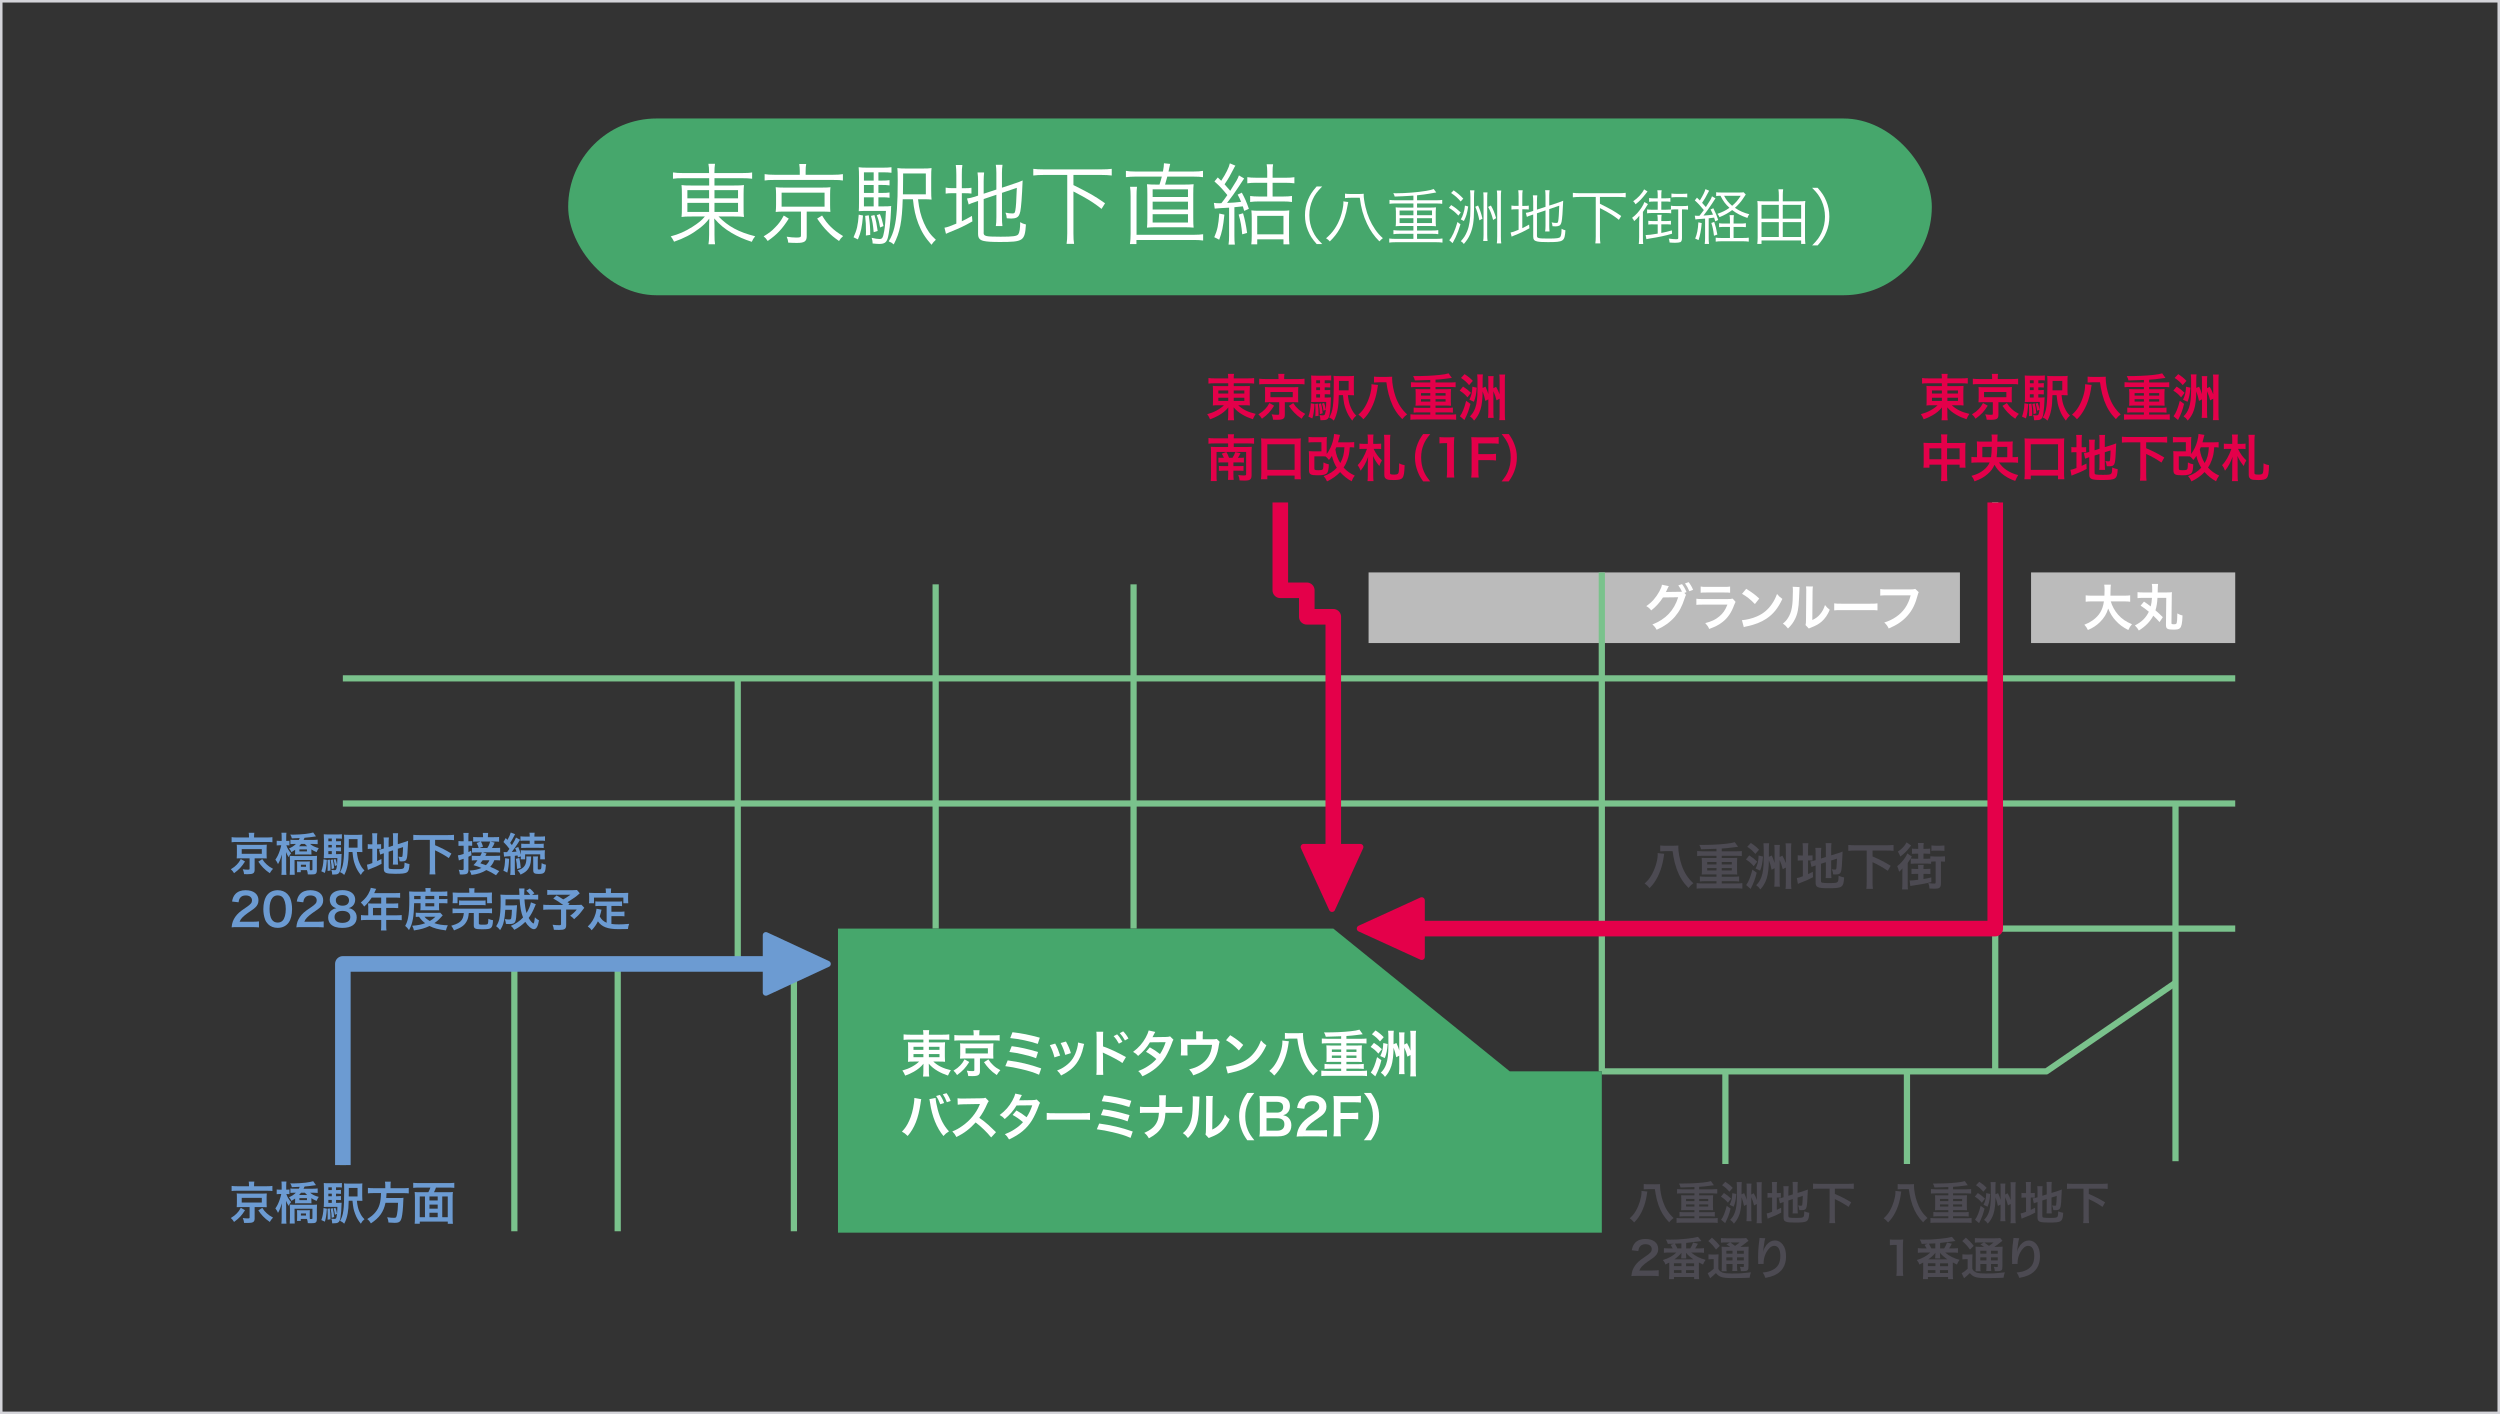 <?xml version="1.0" encoding="UTF-8"?><svg id="obj" xmlns="http://www.w3.org/2000/svg" viewBox="0 0 990 560"><rect x="0" y="0" width="990" height="560" fill="#333333" stroke="none"/><defs><style>.cls-1{fill:#fff;}.cls-2{fill:#bbb;}.cls-3{fill:#d4d4d9;}.cls-4,.cls-5{fill:#e4004a;}.cls-6,.cls-7{fill:#6c9bd2;}.cls-8{fill:#4c4a52;}.cls-9{fill:#46a76c;}.cls-10,.cls-11{stroke-width:6.17px;}.cls-10,.cls-11,.cls-7,.cls-5,.cls-12{stroke-linejoin:round;}.cls-10,.cls-11,.cls-13,.cls-12{fill:none;}.cls-10,.cls-5{stroke:#e4004a;}.cls-11,.cls-7{stroke:#6c9bd2;}.cls-7,.cls-5,.cls-13,.cls-12{stroke-width:2.47px;}.cls-13{stroke-miterlimit:10;}.cls-13,.cls-12{stroke:#7ac28c;}</style></defs><path class="cls-3" d="m989,1v558H1V1h988m1-1H0v560h990V0h0Z"/><g><g><rect class="cls-9" x="225" y="46.92" width="540" height="70" rx="35" ry="35"/><g><path class="cls-1" d="m270.69,70.56c-2.13,0-2.97.04-4.19.22v-2.5c1.25.18,2.24.26,4.26.26h10.03v-.29c0-1.51-.07-2.35-.26-3.38h2.61c-.15,1.03-.22,1.98-.22,3.38v.29h10.51c2.31,0,3.42-.07,4.41-.26v2.5c-.95-.15-2.46-.22-4.33-.22h-10.58v2.9h7.64c2.24,0,3.09-.04,4.04-.18-.11,1.03-.15,1.8-.15,3.71v5.18c0,2.17,0,2.61.15,3.75-.99-.15-1.95-.19-4.04-.19h-6.02c3.78,3.93,8.01,6.21,14.51,7.83-.66.81-.88,1.17-1.36,2.2-3.16-1.03-5.4-2.02-7.93-3.49-2.75-1.62-4.77-3.27-6.94-5.77.04.84.11,2.09.11,2.75v3.6c0,1.87.04,2.79.22,3.89h-2.61c.18-1.18.26-2.09.26-3.89v-3.56c0-.66.04-1.62.07-2.72-1.47,1.84-2.31,2.65-4.11,4.01-2.87,2.2-5.99,3.82-9.84,5.14-.55-1.07-.77-1.43-1.32-2.13,3.23-.84,5.73-1.95,8.56-3.75,2.31-1.47,3.64-2.53,4.96-4.11h-5.14c-2.28,0-3.09.04-4.11.19l.04-.41c.07-.77.11-1.36.11-3.34v-5.11c0-2.06-.04-2.65-.15-3.78.84.15,1.8.18,3.93.18h7.02v-2.9h-10.1Zm1.51,4.74v3.23h8.6v-3.23h-8.6Zm0,5.03v3.6h8.6v-3.6h-8.6Zm10.73-1.8h9.33v-3.23h-9.33v3.23Zm0,5.4h9.33v-3.6h-9.33v3.6Z"/><path class="cls-1" d="m312.35,86.58c-2.61,4.11-4.59,6.24-8.34,8.85-.66-.95-.88-1.25-1.61-1.84,2.13-1.29,3.2-2.1,4.55-3.53,1.47-1.47,2.24-2.53,3.42-4.7l1.98,1.21Zm4.37-18.66c0-1.1-.07-2.02-.22-2.97h2.75c-.15.73-.22,1.65-.22,2.97v1.29h10.87c1.76,0,2.86-.07,3.89-.26v2.53c-.95-.18-1.87-.22-3.82-.22h-23.43c-1.84,0-2.83.04-3.75.22v-2.53c1.07.18,2.13.26,3.89.26h10.03v-1.29Zm-6.43,15.87c-1.4,0-2.09.03-3.12.15.11-.99.15-1.58.15-2.87v-3.97c0-1.4-.04-1.87-.15-2.97.92.11,1.69.15,3.12.15h15.35c1.65,0,2.5-.04,3.23-.15-.11.84-.15,1.54-.15,2.97v3.97c0,1.21.04,1.88.11,2.83-1.03-.07-1.84-.11-3.2-.11h-6.17v9.77c0,2.02-.92,2.64-3.86,2.64-.73,0-2.24-.03-3.45-.11-.11-.99-.22-1.36-.62-2.35,1.51.22,2.68.33,3.82.33,1.54,0,1.84-.15,1.84-.81v-9.47h-6.9Zm-.77-1.95h17.01v-5.55h-17.01v5.55Zm16.01,3.49c1.29,2.1,2.02,3.05,3.42,4.45,1.51,1.47,2.57,2.28,4.92,3.71-.7.62-1.14,1.14-1.62,1.95-2.09-1.47-2.94-2.17-4.44-3.67-1.69-1.73-2.57-2.83-4.22-5.21l1.95-1.21Z"/><path class="cls-1" d="m341.75,85.33c-.4,4.67-.81,6.61-2.02,9.48l-1.73-.84c1.32-2.94,1.73-4.59,2.06-8.96l1.69.33Zm6.1-3.6h1.76c1.76,0,2.61-.04,3.31-.15-.07.4-.07.66-.07,1.39-.15,4.7-.77,9.7-1.39,11.61-.52,1.51-1.36,2.02-3.31,2.02-.66,0-1.47-.07-2.61-.19v-.4c0-.51-.15-1.21-.37-1.84,1.36.33,2.35.48,3.09.48,1.1,0,1.4-.44,1.87-3.05.33-1.76.55-4.48.7-8.08h-7.57c-1.4,0-2.31.04-3.2.11.07-.81.11-1.69.11-3.64v-9.66c0-2.28-.04-3.05-.15-4.11.99.15,1.95.18,3.86.18h5.55c1.62,0,2.43-.04,3.6-.18v2.2c-1.07-.15-1.91-.18-3.31-.18h-1.87v3.27h1.36c1.36,0,2.2-.04,3.05-.18v2.09c-.95-.15-1.73-.18-3.05-.18h-1.36v3.16h1.36c1.36,0,2.2-.04,3.05-.18v2.09c-.84-.15-1.76-.18-3.05-.18h-1.36v3.6Zm-1.87-13.48h-3.86v3.27h3.86v-3.27Zm0,5h-3.86v3.16h3.86v-3.16Zm-3.86,4.88v3.6h3.86v-3.6h-3.86Zm1.91,7.13c.48,3.64.55,4.48.59,7.75l-1.73.26c.04-.62.04-1.14.04-1.47,0-2.57-.07-4.11-.33-6.32l1.43-.22Zm2.24-.11c.62,2.17.95,3.82,1.29,6.32l-1.58.48c-.29-3.05-.48-4.37-1.07-6.46l1.36-.33Zm2.17-.37c.7,1.73.92,2.46,1.43,4.74l-1.36.55c-.44-2.42-.62-3.16-1.32-4.88l1.25-.4Zm15.1-5.88c.48,4.15,1.1,6.54,2.32,9.37,1.29,2.9,2.5,4.63,4.74,6.68-.7.62-1.21,1.18-1.73,1.98-2.5-2.79-3.97-5.18-5.22-8.41-1.14-3.08-1.69-5.4-2.13-9.62h-4.04c-.26,8.85-1.1,13.19-3.56,17.89-.66-.59-1.03-.81-1.98-1.21,1.07-1.76,1.76-3.49,2.24-5.51.92-3.78,1.32-9.51,1.32-18.51,0-2.97-.04-4-.15-5,1.03.15,2.02.18,3.89.18h5.84c1.91,0,2.86-.04,3.82-.18-.11.84-.15,1.65-.15,3.86v4.81c0,2.06.04,2.94.15,3.82-.66-.11-1.8-.15-3.42-.15h-1.95Zm3.09-1.94v-8.27h-9v1.76q0,1.65-.07,6.5h9.07Z"/><path class="cls-1" d="m378.71,69.24c0-1.66-.07-2.9-.22-3.89h2.61c-.18,1.1-.22,2.2-.22,3.93v5.25h.99c1.43,0,2.13-.04,2.83-.18v2.31c-.88-.11-1.62-.15-2.86-.15h-.95v11.09c1.4-.66,2.06-.99,4-2.1l.18,2.17c-3.38,1.91-5.18,2.75-9.07,4.3-.4.18-.95.4-1.4.62l-.59-2.42c1.25-.22,2.06-.52,4.7-1.62v-12.05h-1.29c-1.51,0-2.06.03-2.94.18v-2.39c.77.18,1.51.22,2.94.22h1.29v-5.29Zm10.8,22.85c0,.84.22,1.1,1.07,1.36.84.22,2.39.29,5.66.29,5,0,6.47-.22,7.02-.99.48-.7.73-2.28.73-4.78.84.52,1.25.66,2.28.92-.44,6.54-1.03,6.94-10.29,6.94-3.23,0-5.03-.11-6.39-.4-1.65-.37-2.28-1.14-2.28-2.87v-12.97l-.77.26c-1.91.66-2.17.74-2.94,1.14l-.66-2.39c1.03-.15,1.95-.33,3.09-.7l1.29-.44v-5.55c0-1.47-.07-2.61-.22-3.6h2.61c-.11,1.03-.18,2.09-.18,3.49v4.92l5.03-1.66v-6.54c0-1.4-.07-2.24-.22-3.27h2.65c-.15,1.07-.22,2.06-.22,3.31v5.77l5.4-1.8c1.14-.37,1.73-.59,2.79-1.07-.26,6.57-.59,10.69-.92,12.27-.33,1.43-.7,2.06-1.43,2.42-.55.26-1.29.4-2.13.4-.4,0-1.03-.03-1.8-.11-.07-.92-.22-1.51-.51-2.24.95.22,1.87.33,2.72.33s.99-.18,1.18-1.21c.26-1.29.4-3.89.59-8.93l-5.88,1.98v9.77c0,1.4.04,2.28.18,3.38h-2.61c.15-.99.22-1.95.22-3.42v-8.97l-5.03,1.69v13.22Z"/><path class="cls-1" d="m413.29,69.28c-1.65,0-2.9.07-4.11.22v-2.64c1.14.15,2.39.22,4.11.22h22.85c1.73,0,2.94-.07,4.11-.22v2.64c-1.21-.15-2.5-.22-4.11-.22h-11.06v4.01c6.94,3.49,8.12,4.15,12.52,7.2l-1.39,2.24c-2.43-1.95-4.26-3.16-7.46-4.96q-.99-.55-3.67-1.95v16.6c0,1.95.07,3.01.26,4.15h-2.97c.18-1.18.26-2.31.26-4.15v-23.14h-9.33Z"/><path class="cls-1" d="m460.53,67.92c.26-1.4.4-2.46.4-3.27l2.46.26c-.11.44-.22.81-.4,1.76-.07.37-.11.51-.26,1.25h9.95c1.58,0,2.64-.07,3.71-.26v2.5c-1.07-.15-2.09-.22-3.71-.22h-10.43c-.33,1.32-.48,1.8-.88,3.16h7.27c1.87,0,2.86-.04,4.04-.15-.11.77-.15,2.02-.15,3.93v9.48c0,1.8.04,3.01.15,3.78-1.29-.11-2.09-.15-4.04-.15h-10.4c-1.91,0-2.79.03-4.04.15.11-.92.15-1.98.15-3.78v-9.48c0-1.95-.04-2.97-.15-3.93,1.14.11,2.17.15,4.08.15h.88c.37-1.1.62-2.02.92-3.16h-10.62c-1.25,0-2.35.07-3.6.22v-2.5c1.14.18,2.13.26,3.64.26h11.02Zm12.49,25.05c1.4,0,2.39-.07,3.42-.22v2.5c-1.1-.15-2.02-.22-3.53-.22h-22.88v1.61h-2.57c.18-1.29.26-2.5.26-4.04v-14.91c0-1.54-.07-2.79-.22-3.71h2.75c-.15,1.07-.18,2.2-.18,3.71v15.28h22.96Zm-16.57-14.95h13.99v-3.05h-13.99v3.05Zm0,4.96h13.99v-3.12h-13.99v3.12Zm0,5.14h13.99v-3.3h-13.99v3.3Z"/><path class="cls-1" d="m480.71,80.34c.66.11,1.4.15,2.13.15.18,0,.29,0,.84-.04.92-1.17,1.51-1.98,2.35-3.2-2.09-2.53-3.01-3.52-5.11-5.4l1.32-1.58c.66.66.95.92,1.36,1.32,1.87-2.83,3.09-5.33,3.42-6.91l2.2.92c-.29.44-.44.66-.73,1.29-1.32,2.61-2.02,3.82-3.56,6.1,1.03,1.14,1.07,1.18,2.24,2.57,2.57-4.04,2.9-4.59,3.45-6.1l2.06,1.21q-.62.84-2.31,3.49c-1.21,1.91-2.9,4.22-4.45,6.21,2.06-.07,3.75-.22,5.55-.44-.48-1.18-.7-1.66-1.36-2.87l1.65-.77c1.21,2.24,1.8,3.56,2.79,6.39l-1.84.84c-.26-.88-.37-1.21-.55-1.8-1.18.15-1.54.18-3.34.33v11.28c0,1.54.04,2.5.18,3.52h-2.5c.15-1.07.22-2.02.22-3.52v-11.09q-.29,0-.81.04c-.62.03-1.54.11-2.75.15-1.03.07-1.47.11-2.13.18l-.33-2.28Zm4.15,4.66c-.51,4.92-.95,7.02-2.06,9.92l-1.95-.99c1.25-2.86,1.65-4.78,1.98-9.37l2.02.44Zm7.38-.55c.7,2.35,1.14,4.45,1.62,7.79l-1.95.55c-.26-3.12-.62-5.14-1.4-7.82l1.73-.52Zm5.25-12.08c-1.47,0-2.57.07-3.56.22v-2.43c.95.15,1.98.22,3.56.22h4.33v-2.42c0-1.18-.07-2.02-.22-2.9h2.54c-.15.88-.19,1.73-.19,2.94v2.39h5.03c1.58,0,2.61-.07,3.6-.22v2.43c-.99-.15-2.17-.22-3.6-.22h-5.03v5.44h4.11c1.54,0,2.61-.07,3.56-.22v2.39c-1.03-.15-2.13-.22-3.52-.22h-9.55c-1.29,0-2.5.07-3.49.22v-2.39c.95.15,2.02.22,3.52.22h3.23v-5.44h-4.33Zm.37,24.39h-2.35c.11-.81.18-1.84.18-3.38v-6.87c0-1.43-.04-2.2-.15-3.2.81.11,1.62.15,2.68.15h9.55c1.28,0,2.02-.04,2.79-.15-.07.92-.11,1.73-.11,3.27v6.72c0,1.32.03,2.65.15,3.45h-2.35v-1.98h-10.39v1.98Zm0-3.97h10.39v-7.31h-10.39v7.31Z"/><path class="cls-1" d="m521.4,96.64c-1.86-2.13-2.62-3.32-3.44-5.32-.82-1.98-1.19-3.93-1.19-6.08s.37-4.11,1.19-6.09c.82-2,1.58-3.19,3.44-5.32h2.2c-2.08,2.1-2.89,3.22-3.76,5.12-.89,1.98-1.34,4.03-1.34,6.29s.45,4.3,1.34,6.28c.87,1.91,1.68,3.02,3.76,5.12h-2.2Z"/><path class="cls-1" d="m533.9,80c-.07.29-.1.47-.3,1.56-.52,3.19-1.63,6.51-3.09,9.05-1.04,1.86-2.25,3.39-3.91,5-.49-.57-.86-.89-1.48-1.24,2.62-2.2,4.46-4.9,5.67-8.29.72-2.05,1.21-4.43,1.21-5.81,0-.13,0-.27-.05-.52l1.96.25Zm3.58-3.17c1.24,0,1.98-.03,2.57-.1-.03.2-.03.32-.03.4,0,1.11.25,2.89.72,4.85.74,3.26,2,6.21,3.79,8.83,1.02,1.48,1.81,2.37,3.09,3.51q-.72.54-1.38,1.26c-2-1.95-3.64-4.3-4.9-7-1.51-3.22-2.35-6.21-2.87-10.27h-3.44c-1.09,0-1.81.05-2.4.15v-1.78c.59.1,1.26.15,2.43.15h2.42Z"/><path class="cls-1" d="m559.71,77.47q-4.67.3-7.42.37c-.15-.59-.25-.82-.57-1.34.54.03.96.03,1.21.03,3.69,0,8.44-.37,11.78-.94,1.51-.25,2.13-.42,3.02-.74l1.04,1.36c-.22.02-.74.12-2.99.52-1.07.2-2.43.37-4.63.62v1.96h7.57c1.04,0,1.68-.05,2.4-.15v1.56c-.64-.1-1.36-.15-2.4-.15h-7.57v1.63h5.59c.82,0,1.29-.03,1.91-.1-.07.67-.1.99-.1,1.63v4.26c0,.64.02.96.1,1.61-.64-.07-1.11-.1-1.93-.1h-5.57v1.78h6.01c1.04,0,1.66-.03,2.4-.15v1.61c-.77-.13-1.39-.15-2.4-.15h-6.01v2h7.67c1.01,0,1.71-.05,2.4-.15v1.63c-.69-.1-1.39-.15-2.4-.15h-16.28c-1.02,0-1.71.05-2.4.15v-1.63c.65.1,1.41.15,2.4.15h7.17v-2h-5.51c-1.01,0-1.73.05-2.4.15v-1.61c.72.1,1.41.15,2.4.15h5.51v-1.78h-5.12c-.82,0-1.26.02-1.91.1.07-.67.1-.96.1-1.61v-4.26c0-.64-.03-1.01-.1-1.63.6.07,1.07.1,1.91.1h5.12v-1.63h-7.07c-1.07,0-1.66.03-2.4.15v-1.56c.62.1,1.46.15,2.4.15h7.07v-1.83Zm-5.47,5.89v1.88h5.47v-1.88h-5.47Zm0,3.04v1.93h5.47v-1.93h-5.47Zm6.9-1.17h5.94v-1.88h-5.94v1.88Zm0,3.1h5.94v-1.93h-5.94v1.93Z"/><path class="cls-1" d="m574.66,81.21c1.56.96,2.45,1.66,3.81,2.92l-.94,1.24c-1.31-1.39-2.23-2.15-3.76-3.07l.89-1.09Zm3.69,7.62c-.62,2.06-1.24,3.69-1.98,5.27-.12.2-.49.94-1.14,2.18l-1.33-1.16c1.09-1.14,2.28-3.76,3.26-7.2l1.19.91Zm-2.7-13.43c1.61,1.11,2.6,1.95,3.81,3.26l-1.04,1.14c-1.27-1.49-2.1-2.25-3.79-3.37l1.02-1.04Zm5.76,6.36c-.47,2.94-.74,3.83-1.71,5.76l-1.24-.64c.52-.87.69-1.26.99-2.2.4-1.26.54-1.88.67-3.27l1.29.35Zm2.3,1.43c0,4.33-.44,7.05-1.56,9.62-.62,1.44-1.24,2.35-2.47,3.81-.4-.54-.69-.79-1.19-1.11,1.24-1.36,1.81-2.25,2.5-3.91.89-2.18,1.29-4.9,1.29-8.71v-4.82c0-1.16-.05-2.03-.15-2.7h1.73c-.1.64-.15,1.43-.15,2.7v5.12Zm1.61-1.8c.79,1.8,1.29,3.24,1.73,5.22l-1.21.64c-.5-2.33-.92-3.69-1.63-5.37l1.11-.49Zm3.73-5.2c-.1.79-.12,1.24-.12,2.47v14.28c0,1.14.05,1.83.15,2.5h-1.74c.1-.69.15-1.38.15-2.5v-14.28c0-1.21-.02-1.86-.12-2.47h1.68Zm1.36,5.2c.99,1.78,1.39,2.75,2.05,5l-1.19.72c-.62-2.35-1.04-3.49-1.98-5.17l1.11-.54Zm2.33,14.99c.1-.67.15-1.43.15-2.82v-15.36c0-1.36-.02-2.08-.15-2.75h1.76c-.13.74-.15,1.41-.15,2.75v15.36c0,1.36.02,2.08.15,2.82h-1.76Z"/><path class="cls-1" d="m601.37,77.97c0-1.11-.05-1.95-.15-2.62h1.76c-.13.74-.15,1.49-.15,2.65v3.54h.67c.96,0,1.43-.02,1.9-.12v1.56c-.59-.07-1.09-.1-1.93-.1h-.64v7.47c.94-.44,1.39-.67,2.7-1.41l.12,1.46c-2.28,1.29-3.49,1.86-6.11,2.89-.27.12-.64.27-.94.42l-.4-1.63c.84-.15,1.39-.35,3.17-1.09v-8.11h-.86c-1.01,0-1.39.03-1.98.12v-1.61c.52.12,1.01.15,1.98.15h.86v-3.56Zm7.27,15.39c0,.57.15.74.72.91.57.15,1.61.2,3.81.2,3.36,0,4.35-.15,4.72-.67.32-.47.49-1.53.49-3.22.57.35.84.44,1.53.62-.3,4.4-.69,4.68-6.93,4.68-2.18,0-3.39-.07-4.3-.27-1.12-.25-1.53-.77-1.53-1.93v-8.73l-.52.17c-1.29.45-1.46.5-1.98.77l-.44-1.61c.69-.1,1.31-.22,2.08-.47l.86-.29v-3.74c0-.99-.05-1.76-.15-2.43h1.76c-.07.69-.13,1.41-.13,2.35v3.32l3.39-1.11v-4.4c0-.94-.05-1.51-.15-2.2h1.78c-.1.72-.15,1.39-.15,2.23v3.88l3.64-1.21c.77-.25,1.17-.4,1.88-.72-.17,4.43-.4,7.2-.62,8.26-.22.96-.47,1.39-.97,1.63-.37.17-.86.27-1.43.27-.27,0-.69-.02-1.21-.07-.05-.62-.15-1.02-.35-1.51.64.15,1.26.22,1.83.22s.67-.12.79-.82c.17-.86.27-2.62.4-6.01l-3.96,1.34v6.58c0,.94.03,1.53.13,2.28h-1.76c.1-.67.15-1.31.15-2.3v-6.04l-3.39,1.14v8.91Z"/><path class="cls-1" d="m625.62,77.99c-1.11,0-1.95.05-2.77.15v-1.78c.77.1,1.61.15,2.77.15h15.39c1.16,0,1.98-.05,2.77-.15v1.78c-.82-.1-1.68-.15-2.77-.15h-7.44v2.7c4.68,2.35,5.47,2.79,8.44,4.85l-.94,1.51c-1.63-1.31-2.87-2.13-5.02-3.34q-.67-.37-2.47-1.31v11.18c0,1.31.05,2.03.17,2.8h-2c.13-.79.17-1.56.17-2.8v-15.59h-6.29Z"/><path class="cls-1" d="m649.11,88.19c0-.94.03-1.73.07-2.77-.62.84-1.17,1.39-2.05,2.15-.22-.54-.4-.82-.82-1.31,1.56-1.19,2.6-2.33,3.81-4.16.52-.82.79-1.36,1.06-2.1l1.41.82c-.12.15-.27.37-.52.82-.47.82-.84,1.39-1.48,2.28v9.94c0,1.34.02,2.08.12,2.77h-1.76c.1-.72.15-1.48.15-2.79v-5.64Zm3.31-12.37c-.27.32-.4.47-.64.82-1.61,2.08-2.47,2.99-4.11,4.25-.27-.52-.5-.82-.92-1.19,1.93-1.34,3.59-3.17,4.31-4.72l1.36.84Zm2.3,13.01c-.86,0-1.41.03-2,.1v-1.51c.54.1,1.07.12,2,.12h1.73v-.57c0-.74-.05-1.29-.15-1.9h1.71c-.1.62-.13,1.11-.13,1.9v.57h1.83c.92,0,1.39-.03,1.98-.12v1.51c-.62-.07-1.14-.1-1.98-.1h-1.83v3.42c1.59-.32,2.33-.5,4.18-1.01l.07,1.31c-2.5.77-5.44,1.39-8.9,1.91-.47.07-.92.15-1.26.25l-.29-1.63c1.06,0,2.3-.15,4.77-.57v-3.66h-1.73Zm8.93-5.91c-.79,0-1.34.03-1.86.1v1.46c-.57-.1-1.12-.13-1.98-.13h-5.54c-.86,0-1.43.03-2.03.13v-1.53c.6.07,1.11.1,2.03.1h2.18v-3.24h-1.41c-.91,0-1.41.02-2,.12v-1.51c.55.1,1.09.12,2,.12h1.41v-1.29c0-.77-.05-1.26-.15-1.91h1.71c-.1.62-.13,1.14-.13,1.93v1.26h1.61c.89,0,1.39-.03,1.98-.12v1.51c-.62-.1-1.09-.12-1.98-.12h-1.61v3.24h1.93c.94,0,1.31-.02,1.88-.07v-1.51c.57.1,1.01.13,1.93.13h2.89c.94,0,1.39-.03,1.95-.13v1.56c-.59-.07-1.09-.1-1.95-.1h-.45v11.36c0,.87-.22,1.41-.64,1.61-.37.15-1.19.25-2.08.25-.5,0-1.33-.02-2.18-.1-.07-.69-.13-.96-.32-1.56,1.26.17,2.18.25,2.97.25.62,0,.77-.1.77-.47v-11.33h-.94Zm-1.76-6.28c.47.07,1.11.12,1.76.12h2.7c.86,0,1.39-.03,1.8-.1v1.51c-.45-.07-1.01-.1-1.8-.1h-2.7c-.64,0-1.19.02-1.76.12v-1.56Z"/><path class="cls-1" d="m671.11,85.39c.35.05.57.07.94.07.07,0,.29,0,.96-.02.89-1.14,1.46-1.88,1.71-2.25-1.31-1.63-2.4-2.79-3.58-3.83l.86-1.09c.6.57.62.59,1.14,1.11,1.24-1.98,2-3.56,2.2-4.48l1.49.62c-.17.25-.27.44-.5.89-.79,1.58-1.41,2.65-2.3,3.91.59.64.94,1.04,1.48,1.68,2-3.07,2.08-3.24,2.43-4.26l1.39.79q-.27.35-1.48,2.28c-.84,1.29-2.23,3.24-3.27,4.55,1.39-.07,2.84-.22,3.76-.37-.32-.77-.47-1.11-.96-2.03l1.09-.5c1.01,2.03,1.36,2.87,1.93,4.63l-1.16.57c-.2-.72-.25-.91-.45-1.48-.92.12-1.16.17-2.15.27v7.77c0,1.01.02,1.58.13,2.38h-1.71c.1-.74.15-1.41.15-2.38v-7.65q-1.19.1-2.97.22c-.3.02-.54.05-.86.12l-.25-1.53Zm2.77,2.95c-.25,2.84-.64,4.92-1.26,6.75l-1.33-.62c.77-1.86,1.09-3.49,1.26-6.43l1.34.3Zm4.95-.45c.54,1.58.84,2.77,1.24,5l-1.34.47c-.27-2.3-.47-3.27-1.04-5.07l1.14-.4Zm10.34.64c1.04,0,1.61-.03,2.2-.15v1.58c-.64-.07-1.26-.1-2.2-.1h-2.67v4.38h3.66c1.16,0,1.78-.03,2.35-.13v1.58c-.69-.1-1.39-.15-2.38-.15h-8.36c-.94,0-1.66.05-2.35.15v-1.58c.67.1,1.31.13,2.23.13h3.41v-4.38h-2.1c-.94,0-1.56.03-2.2.1v-1.56c.57.1,1.11.13,2.2.13h2.1v-.87c0-1.29-.05-1.95-.15-2.47h1.71c-.1.57-.12,1.21-.12,2.47v.87h2.67Zm2.15-11.5q-.4.57-1.24,1.86c-.69,1.06-1.83,2.33-3.04,3.41,1.83,1.24,3.36,1.93,5.69,2.55-.37.47-.5.69-.76,1.46-2.45-.84-4.23-1.76-6.04-3.12-1.39,1.09-2.84,1.91-5,2.8-.3-.62-.54-.99-.84-1.31,2.05-.72,3.24-1.31,4.78-2.38-1.59-1.41-2.55-2.75-3.56-4.77-.64,0-1.14.02-1.71.12v-1.53c.52.1,1.11.12,2.3.12h6.71c.96,0,1.46-.02,1.86-.1l.86.89Zm-8.58.5c.97,1.78,1.68,2.67,3.19,3.96,1.51-1.31,2.2-2.1,3.39-3.96h-6.58Z"/><path class="cls-1" d="m712.51,79.72c.94,0,1.68-.03,2.4-.13-.1.67-.13,1.29-.13,2.13v12.54c0,.79.05,1.58.15,2.33h-1.68v-1.36h-15.69v1.36h-1.68c.1-.79.15-1.51.15-2.35v-12.57c0-.77-.05-1.41-.12-2.08.69.1,1.39.13,2.33.13h6.18v-2.38c0-.84-.05-1.63-.17-2.4h1.88c-.1.79-.15,1.48-.15,2.4v2.38h6.53Zm-14.95,1.41v5.47h6.85v-5.47h-6.85Zm0,6.83v5.89h6.85v-5.89h-6.85Zm15.69-1.36v-5.47h-7.28v5.47h7.28Zm0,7.25v-5.89h-7.28v5.89h7.28Z"/><path class="cls-1" d="m717.59,97.19c2.08-2.08,2.89-3.22,3.76-5.12.89-1.98,1.34-4.03,1.34-6.28s-.45-4.31-1.34-6.29c-.86-1.9-1.68-3.04-3.76-5.12h2.2c1.86,2.13,2.62,3.32,3.44,5.32.82,1.98,1.19,3.93,1.19,6.09s-.37,4.11-1.19,6.08c-.82,2-1.58,3.19-3.44,5.32h-2.2Z"/></g></g><g><rect class="cls-2" x="541.96" y="226.68" width="234.17" height="27.97" transform="translate(1318.09 481.33) rotate(180)"/><line class="cls-12" x1="135.77" y1="318.18" x2="885.15" y2="318.18"/><line class="cls-12" x1="135.77" y1="268.63" x2="885.15" y2="268.63"/><polyline class="cls-12" points="634.32 424.26 810.37 424.26 861.5 389.18"/><line class="cls-12" x1="861.5" y1="459.83" x2="861.5" y2="318.18"/><line class="cls-12" x1="636.2" y1="367.72" x2="885.15" y2="367.72"/><line class="cls-12" x1="755.15" y1="424.26" x2="755.15" y2="460.95"/><line class="cls-12" x1="790.11" y1="198.89" x2="790.11" y2="424.26"/><line class="cls-12" x1="683.26" y1="424.26" x2="683.26" y2="460.95"/><line class="cls-13" x1="634.32" y1="226.68" x2="634.32" y2="424.26"/><line class="cls-12" x1="448.89" y1="231.39" x2="448.89" y2="367.72"/><line class="cls-12" x1="370.52" y1="231.39" x2="370.52" y2="367.72"/><line class="cls-12" x1="292.14" y1="268.63" x2="292.14" y2="382.27"/><line class="cls-12" x1="314.38" y1="381.71" x2="314.38" y2="487.58"/><line class="cls-12" x1="244.61" y1="381.71" x2="244.61" y2="487.58"/><line class="cls-12" x1="203.68" y1="381.71" x2="203.68" y2="487.58"/><line class="cls-12" x1="135.77" y1="381.71" x2="135.77" y2="461.36"/><polyline class="cls-10" points="790.11 198.98 790.11 367.72 560.06 367.72"/><polyline class="cls-10" points="527.98 338.31 527.98 244.25 517.49 244.25 517.49 233.76 507 233.76 507 198.98"/><polyline class="cls-11" points="311.1 381.71 135.77 381.71 135.77 461.36"/><rect class="cls-2" x="804.3" y="226.68" width="80.85" height="27.97" transform="translate(1689.45 481.33) rotate(180)"/><polygon class="cls-9" points="634.32 488.14 634.32 424.26 597.87 424.26 527.98 367.72 331.84 367.72 331.84 438.24 331.84 488.14 634.32 488.14"/><polygon class="cls-7" points="327.76 381.71 303.29 370.34 303.29 393.07 327.76 381.71"/><polygon class="cls-5" points="527.49 359.89 538.67 335.42 516.3 335.42 527.49 359.89"/><polygon class="cls-5" points="538.52 367.72 562.99 378.91 562.99 356.54 538.52 367.72"/><g><path class="cls-4" d="m480.96,151.78c-1.02,0-1.68.02-2.42.12v-2.2c.7.1,1.44.14,2.56.14h5.28c-.02-.82-.04-1.16-.14-1.8h2.44c-.1.62-.12,1.04-.12,1.8h5.46c1.24,0,2-.04,2.62-.14v2.2c-.66-.08-1.5-.12-2.48-.12h-5.6v1.12h4.18c1.22,0,1.6-.02,2.22-.08-.06.6-.08,1.26-.08,2.02v3.7q0,1.12.08,2.04c-.58-.08-1.14-.1-2.24-.1h-2.4c1.78,1.68,3.9,2.72,6.94,3.42-.52.8-.7,1.16-1.14,2.12-1.62-.54-2.82-1.08-4.1-1.82-1.48-.88-2.42-1.64-3.5-2.88.02.66.04,1.04.04,1.38v1.44c0,1.02.02,1.6.14,2.28h-2.46c.1-.78.14-1.36.14-2.28v-1.44c0-.24.02-.98.04-1.36-1.02,1.26-2.24,2.26-3.82,3.16-.96.56-2.22,1.12-3.42,1.54-.44-1-.62-1.34-1.12-2.02,1.5-.42,2.54-.82,3.76-1.48s2.18-1.36,2.86-2.06h-2.16c-1.24,0-1.64.02-2.26.1q0-.2.06-.58,0-.08.02-1.46v-3.68c0-1.04-.02-1.36-.08-2.06.54.08,1.02.1,2.18.1h3.94v-1.12h-5.42Zm1.5,2.84v1.22h3.92v-1.22h-3.92Zm0,2.88v1.26h3.92v-1.26h-3.92Zm6.1-1.66h4.2v-1.22h-4.2v1.22Zm0,2.92h4.2v-1.26h-4.2v1.26Z"/><path class="cls-4" d="m504.55,160.66c-1.52,2.4-2.52,3.44-4.82,5.16-.46-.76-.78-1.16-1.42-1.74,1.3-.8,1.86-1.24,2.62-2.02.74-.76,1.12-1.3,1.76-2.46l1.86,1.06Zm1.74-11.14c0-.54-.04-1-.12-1.46h2.48c-.08.4-.12.84-.12,1.44v.6h5.72c1.04,0,1.72-.04,2.34-.14v2.26c-.56-.1-1.1-.12-2.2-.12h-13.58c-1.08,0-1.58.02-2.16.12v-2.26c.58.1,1.32.14,2.4.14h5.24v-.58Zm-3.6,9.74c-.88,0-1.26.02-1.8.06.06-.5.08-.88.08-1.58v-2.86c0-.68-.02-1.04-.02-1.08,0-.02-.02-.12-.04-.28,0-.06,0-.14-.02-.26q.16.02.48.04c.18.02.82.04,1.32.04h9.62q1.38-.02,1.82-.08c-.06.48-.08.9-.08,1.62v2.86c0,.7.02,1.04.06,1.58-.46-.04-1.04-.06-1.82-.06h-3.5v5c0,1.54-.66,1.98-3.02,1.98-.32,0-.52,0-1.62-.02-.1-.88-.24-1.4-.58-2.14.84.12,1.48.18,2.18.18s.82-.08.82-.42v-4.58h-3.88Zm.4-1.98h8.84v-2.06h-8.84v2.06Zm9.04,2.34c.76,1.16,1.18,1.66,1.98,2.38.82.76,1.44,1.18,2.76,1.9-.62.64-.98,1.14-1.42,1.92-1.38-.94-1.96-1.44-2.98-2.48-.82-.88-1.24-1.4-2.08-2.6l1.74-1.12Z"/><path class="cls-4" d="m520.56,159.98c-.2,2.88-.36,3.92-.88,5.72l-1.56-.72c.6-1.68.88-3.18.96-5.28l1.48.28Zm4.02-2.56h.82c.84,0,1.22-.02,1.66-.08-.04.28-.04.36-.04.76-.02,1.94-.22,4.4-.46,5.76-.22,1.28-.5,1.86-1.08,2.2-.46.26-.9.34-2.06.34h-.54v-.24c0-.66-.12-1.24-.38-1.8.62.1.92.12,1.28.12.66,0,.84-.14,1-.78.3-1.24.38-2.22.4-4.54h-4.2c-.76,0-1.26.02-1.78.06.06-.5.08-1,.08-1.96v-6.16c0-1.18-.02-1.78-.08-2.42.6.08,1.12.1,2.24.1h3.54c.96,0,1.48-.02,2.18-.1v2c-.54-.08-.96-.1-1.68-.1h-.9v1.2h.66c.7,0,1.12-.02,1.52-.08v1.76c-.44-.06-.88-.08-1.52-.08h-.66v1.12h.66c.7,0,1.12-.02,1.52-.08v1.78c-.44-.06-.88-.08-1.52-.08h-.66v1.3Zm-2.72,2.42c.24,1.64.3,2.82.3,4.8l-1.28.18c.04-.82.04-1.16.04-1.86,0-1.32-.02-1.76-.1-2.96l1.04-.16Zm.88-9.26h-1.52v1.2h1.52v-1.2Zm0,2.8h-1.52v1.12h1.52v-1.12Zm-1.52,2.74v1.3h1.52v-1.3h-1.52Zm1.92,3.62c.32,1.22.52,2.44.64,3.9l-1.1.36c-.02-1.4-.18-2.74-.48-4.02l.94-.24Zm1.2-.16c.3.72.48,1.4.7,2.66l-.94.42c-.14-1.18-.28-1.84-.58-2.82l.82-.26Zm9.42-3.1c.24,2.2.54,3.5,1.14,4.84.72,1.58,1.24,2.36,2.2,3.28-.82.7-1.1,1.06-1.6,1.98-1.16-1.4-1.94-2.76-2.56-4.48-.64-1.74-.8-2.6-1.12-5.62h-1.66c-.06,2.64-.18,4.06-.44,5.54-.34,1.82-.76,3.1-1.52,4.54-.62-.6-1.02-.86-1.84-1.24,1.48-2.44,1.82-4.98,1.82-13.68,0-1.46-.02-2.08-.1-2.8.6.08,1.14.1,2.28.1h3.66c1.1,0,1.62-.02,2.18-.1-.06.5-.08.9-.08,2.16v3.36c0,1.06.02,1.62.08,2.18-.38-.04-.98-.06-1.76-.06h-.68Zm.3-1.9v-3.74h-3.84v2.46c-.02.42-.02.68-.02.74v.54h3.86Z"/><path class="cls-4" d="m545.69,152.44c-.06.26-.08.34-.12.66-.28,2.12-.68,3.84-1.3,5.66-.68,2-1.64,3.86-2.7,5.32-.52.72-.92,1.16-1.68,1.94-.78-.9-1.22-1.32-1.96-1.82,1.36-1.26,1.82-1.82,2.64-3.18,1.46-2.44,2.54-5.96,2.54-8.26,0-.16,0-.28-.02-.6l2.6.28Zm3.28-3.18c1.06,0,1.72-.02,2.34-.08-.04.28-.04.38-.04.66,0,1.96.56,4.88,1.34,7.14,1.06,3,2.42,5.1,4.6,7.12-.66.46-1.18.98-1.92,1.88-2.16-2.2-3.56-4.46-4.64-7.44-.56-1.58-1.02-3.32-1.3-4.94-.02-.1-.12-.84-.34-2.22h-2.8c-.78,0-1.5.04-2.1.1v-2.34c.54.08,1.26.12,2.16.12h2.7Z"/><path class="cls-4" d="m566.39,150.46c-2.52.1-4.56.16-6.1.2-.12-.6-.36-1.16-.7-1.72,4.54,0,7.48-.14,10.48-.46,1.62-.16,2.82-.38,3.56-.64l1.3,1.82c-.44.04-.82.08-2.66.34-1,.14-2.08.24-3.8.36v1.1h5.78c.9,0,1.56-.04,2.18-.1v1.98c-.6-.06-1.22-.1-2.18-.1h-5.78v.88h4.54c.76,0,1.22-.02,1.6-.06-.06.6-.08.86-.08,1.44v3.74c0,.6.02.8.08,1.42-.44-.04-.86-.06-1.6-.06h-4.54v.92h4.7c.9,0,1.54-.04,2.18-.12v2.02c-.6-.08-1.22-.12-2.18-.12h-4.7v.88h5.98c.9,0,1.54-.04,2.18-.12v2.18c-.6-.08-1.22-.12-2.18-.12h-13.72c-.98,0-1.6.04-2.2.12v-2.18c.62.08,1.36.12,2.2.12h5.66v-.88h-4.38c-.98,0-1.54.02-2.2.12v-2.02c.6.08,1.38.12,2.2.12h4.38v-.92h-4.26c-.76,0-1.16.02-1.6.06.08-.7.08-.84.08-1.42v-3.74c0-.6,0-.7-.08-1.44.38.04.84.06,1.6.06h4.26v-.88h-5.48c-.98,0-1.52.02-2.18.1v-1.98c.6.06,1.36.1,2.18.1h5.48v-1Zm-3.68,5.22v.98h3.68v-.98h-3.68Zm0,2.4v.96h3.68v-.96h-3.68Zm5.76-1.42h3.98v-.98h-3.98v.98Zm0,2.38h3.98v-.96h-3.98v.96Z"/><path class="cls-4" d="m579.36,153.08c1.36.88,1.96,1.34,3.14,2.48l-1.38,1.78c-1.2-1.34-1.6-1.68-3.08-2.66l1.32-1.6Zm2.94,6.86c-.64,2.58-1.14,3.9-2.4,6.4l-1.78-1.52c.92-1.14,1.74-3.18,2.48-6.1l1.7,1.22Zm-2.32-11.78c1.48.96,2.2,1.56,3.26,2.66l-1.48,1.68c-1.16-1.34-1.72-1.84-3.2-2.84l1.42-1.5Zm4.82,5.36c-.24,2.74-.44,3.76-1.14,5.58l-1.78-.82c.84-1.8,1.08-2.78,1.18-5.14l1.74.38Zm3.46-.4c.6,1.38.86,2.06,1.12,2.96v-4.98c0-1.16-.02-1.62-.1-2.16h2.2c-.08.66-.1,1.02-.1,2.14v2.66l1.08-.56c.72,1.26.96,1.78,1.38,3v-5.54c0-1.16-.02-1.78-.12-2.34h2.32c-.1.68-.12,1.24-.12,2.32v13.26c0,1.14.04,1.84.12,2.48h-2.32c.08-.56.12-1.28.12-2.48v-6l-1.22.66c-.34-1.42-.66-2.36-1.24-3.62v8.26c0,.92.04,1.68.12,2.28h-2.24c.08-.68.12-1.36.12-2.28v-5.04l-1.18.62c-.42-1.88-.46-2.06-1.08-3.8,0,2.88-.32,5.56-.86,7.24-.3.94-.74,1.94-1.22,2.66-.32.52-.62.9-1.3,1.68-.6-.84-.84-1.1-1.64-1.66,1.02-1.04,1.58-1.92,2.08-3.28.64-1.8.9-3.94.9-7.56v-3.42c0-.98-.04-1.68-.12-2.36h2.26c-.06.56-.1,1.2-.1,2.32v3.04l1.14-.5Z"/><path class="cls-4" d="m486.33,173.58c0-.7-.04-1.12-.12-1.62h2.48c-.08.52-.12.94-.12,1.62h5.7c1.08,0,1.8-.04,2.34-.12v2.26c-.72-.08-1.42-.12-2.34-.12h-5.7v1.42h5.32c.86,0,1.32-.02,1.82-.08-.06.54-.08,1.02-.08,1.78v9.3c0,1.86-.54,2.3-2.86,2.3-.54,0-1.16-.02-1.9-.06-.06-.8-.18-1.32-.52-2.14.8.1,1.58.16,2.2.16.76,0,.92-.08.92-.5v-8.82h-11.72v9.3c0,1.22.02,1.66.1,2.24h-2.4c.08-.62.12-1.26.12-2.36v-9.42c0-.74-.02-1.26-.08-1.78.6.06,1.08.08,1.96.08h4.88v-1.42h-5.46c-.92,0-1.66.04-2.32.12v-2.26c.64.08,1.32.12,2.32.12h5.46Zm-1.68,7.72c-.2-.52-.5-1.12-.84-1.66l1.84-.64c.44.74.68,1.24,1.06,2.3h1.36c.5-.78.76-1.34,1.12-2.28l2.04.42c-.38.84-.58,1.22-1.04,1.86h.7c.86,0,1.18-.02,1.7-.08v1.96c-.58-.06-.94-.08-1.74-.08h-2.42v1.48h2.32c.88,0,1.22-.02,1.68-.08v1.94c-.5-.04-.88-.06-1.7-.06h-2.3v1.26c0,1.06.02,1.7.12,2.38h-2.28c.08-.7.1-1.32.1-2.38v-1.26h-1.88c-.84,0-1.2.02-1.82.08v-1.96c.52.06.92.08,1.86.08h1.84v-1.48h-2.32c-.78,0-1.06.02-1.56.08v-1.96c.54.06.88.08,1.76.08h.4Z"/><path class="cls-4" d="m499.34,189.8c.1-.7.14-1.44.14-2.54v-11.48c0-.88-.04-1.5-.1-2.2.68.08,1.28.1,2.22.1h11.3c.94,0,1.54-.02,2.24-.1-.08.68-.1,1.26-.1,2.2v11.48c0,1.02.04,1.84.12,2.54h-2.5v-1.46h-10.8v1.46h-2.52Zm2.52-3.74h10.8v-10.12h-10.8v10.12Z"/><path class="cls-4" d="m536.27,177.22c-.62-.1-.78-.1-1.76-.1-.16,2.3-.36,3.42-.96,5.06-.38,1.08-.84,2.02-1.48,2.98,1.36,1.46,2.52,2.3,4.42,3.18-.62.8-.84,1.22-1.24,2.26-1.8-1-3.18-2.12-4.56-3.66-1.4,1.48-3.02,2.64-5.18,3.7-.4-.9-.74-1.44-1.34-2.1,2.24-.78,3.8-1.78,5.22-3.32-.92-1.44-1.52-2.88-1.94-4.7-.4.64-.44.7-1.18,1.62-.56-.72-1-1.14-1.38-1.4-.46-.02-.9-.04-1.6-.04h-2.8v4.72c0,.7.18.78,1.58.78,1.24,0,1.68-.12,1.84-.52.12-.26.18-1.14.18-2.26v-.3c.74.38,1.3.6,2.14.78-.08,1.86-.28,2.88-.64,3.36-.52.68-1.6.96-3.76.96-2.88,0-3.46-.36-3.46-2.1v-5.32c0-1.08-.02-1.54-.08-2.14.66.06,1.12.08,2.06.08h2.94v-3.62h-2.94c-.9,0-1.56.04-2.18.1v-2.2c.6.08,1.26.12,2.18.12h2.98c.9,0,1.52-.02,2.14-.1-.08.68-.1,1.26-.1,2.06v3.54c0,.52,0,.74.02,1.16,1.22-1.74,1.9-3.2,2.42-5.06.28-1.04.48-2.16.5-2.9l2.34.38q-.1.24-.22.82c-.18.8-.34,1.36-.56,2.12h4.42c.86,0,1.46-.04,1.98-.1v2.16Zm-7.08-.1c-.18.4-.2.48-.38.86.34,2.2.9,3.72,1.94,5.4,1.06-1.86,1.52-3.62,1.64-6.26h-3.2Z"/><path class="cls-4" d="m543.93,177.74c.98,1.98,1.72,3.02,3.3,4.6-.4.6-.72,1.26-1.02,2.2-1.24-1.56-1.8-2.42-2.5-3.98.06.7.08,1.44.08,3.3v4.5c0,.92.04,1.56.12,2.18h-2.38c.08-.6.12-1.3.12-2.16v-4.16c0-1.14.06-2.58.14-3.34-.82,2.28-1.72,3.94-3,5.52-.3-.84-.6-1.44-1.16-2.22,1.42-1.38,2.76-3.7,3.7-6.44h-1.56c-.7,0-1,.02-1.44.1v-2.18c.42.08.78.1,1.56.1h1.76v-1.86c0-.76-.04-1.26-.12-1.82h2.38c-.08.56-.12,1.04-.12,1.84v1.84h1.54c.72,0,1.08-.02,1.6-.1v2.18c-.5-.08-.9-.1-1.56-.1h-1.44Zm6.66-5.56c-.1.68-.14,1.5-.14,2.26v12.9c0,.5.3.6,1.72.6.78,0,1.26-.14,1.48-.4.32-.44.38-1.1.4-4.06.92.44,1.16.54,2.18.74-.1,3.26-.3,4.34-.92,5.08-.48.56-1.46.8-3.32.8-1.5,0-2.28-.08-2.78-.3-.7-.3-1.02-.84-1.02-1.74v-13.62c0-.76-.04-1.56-.14-2.26h2.54Z"/><path class="cls-4" d="m563.57,190.64c-1.12-1.6-1.62-2.48-2.18-3.94-.72-1.84-1.06-3.6-1.06-5.52s.32-3.54,1.02-5.34c.58-1.46,1.06-2.34,2.2-3.94h2.8c-1.4,1.76-1.98,2.66-2.54,3.98-.7,1.64-1.04,3.34-1.04,5.3s.34,3.82,1.06,5.48c.56,1.32,1.12,2.2,2.54,3.98h-2.8Z"/><path class="cls-4" d="m572.89,189.1c.12-.78.16-1.56.16-2.6v-11.02h-.96c-.74,0-1.32.04-2.06.12v-2.54c.62.1,1.06.12,2,.12h1.84c1.02,0,1.32-.02,2.04-.1-.12,1.18-.16,2.1-.16,3.3v10.12c0,1.06.04,1.78.16,2.6h-3.02Z"/><path class="cls-4" d="m585.42,186.22c0,1.42.04,2.12.16,2.88h-2.98c.12-.68.16-1.52.16-2.84v-10.54c0-1.1-.04-1.68-.16-2.6.82.04,1.32.06,2.54.06h5.6c1.26,0,1.9-.04,2.74-.14v2.7c-.72-.1-1.46-.14-2.74-.14h-5.32v4.24h4.28c1.24,0,1.94-.04,2.72-.14v2.66c-.74-.1-1.5-.14-2.72-.14h-4.28v4Z"/><path class="cls-4" d="m594.64,190.64c1.42-1.78,1.98-2.66,2.54-3.98.72-1.66,1.06-3.44,1.06-5.48s-.32-3.66-1.02-5.3c-.58-1.32-1.16-2.22-2.56-3.98h2.82c1.12,1.58,1.6,2.46,2.18,3.94.7,1.82,1.02,3.44,1.02,5.34s-.34,3.68-1.04,5.52c-.58,1.46-1.06,2.34-2.18,3.94h-2.82Z"/></g><g><path class="cls-6" d="m97.03,341.14c-1.37,2.16-2.27,3.1-4.34,4.65-.41-.68-.7-1.04-1.28-1.57,1.17-.72,1.67-1.12,2.36-1.82.67-.68,1.01-1.17,1.58-2.21l1.67.95Zm1.57-10.03c0-.49-.04-.9-.11-1.31h2.23c-.07.36-.11.76-.11,1.3v.54h5.15c.94,0,1.55-.04,2.11-.13v2.03c-.5-.09-.99-.11-1.98-.11h-12.23c-.97,0-1.42.02-1.94.11v-2.03c.52.09,1.19.13,2.16.13h4.72v-.52Zm-3.24,8.77c-.79,0-1.13.02-1.62.05.05-.45.07-.79.07-1.42v-2.58c0-.61-.02-.94-.02-.97,0-.02-.02-.11-.04-.25,0-.05,0-.13-.02-.23q.14.02.43.04c.16.02.74.04,1.19.04h8.66q1.24-.02,1.64-.07c-.05.43-.07.81-.07,1.46v2.58c0,.63.02.94.05,1.42-.41-.04-.94-.05-1.64-.05h-3.15v4.5c0,1.39-.59,1.78-2.72,1.78-.29,0-.47,0-1.46-.02-.09-.79-.22-1.26-.52-1.93.76.11,1.33.16,1.96.16s.74-.07.74-.38v-4.12h-3.49Zm.36-1.78h7.96v-1.85h-7.96v1.85Zm8.14,2.11c.68,1.04,1.06,1.49,1.78,2.14.74.68,1.3,1.06,2.48,1.71-.56.58-.88,1.03-1.28,1.73-1.24-.85-1.76-1.3-2.68-2.23-.74-.79-1.12-1.26-1.87-2.34l1.57-1.01Z"/><path class="cls-6" d="m113.39,334.71c.31,1.06.95,2.16,1.89,3.21-.49.54-.65.81-.99,1.49-.4-.61-.74-1.26-1.04-2.02,0,.25.02.43.02.56q.02.4.05,1.84v4.47c0,.95.04,1.66.11,2.2h-2c.07-.58.11-1.3.11-2.2v-3.73q.05-1.48.13-2.16c-.54,1.75-.95,2.72-1.58,3.82-.34-.77-.54-1.1-1.04-1.76.81-1.21,1.22-2.07,1.71-3.48.27-.79.5-1.66.61-2.23h-.59c-.56,0-.9.02-1.21.07v-1.85c.32.05.63.07,1.21.07h.76v-1.37c0-.92-.02-1.4-.09-1.87h1.98c-.07.49-.09,1.04-.09,1.87v1.37h.2c.49,0,.72-.02,1.08-.07v1.84c-.32-.04-.65-.05-1.04-.05h-.16Zm10.43-2.09c.79,0,1.51-.04,1.98-.11v1.78c-.52-.05-1.21-.09-1.84-.09h-1.17c.88.77,1.89,1.26,3.44,1.66-.41.59-.58.9-.86,1.6-1.28-.59-1.37-.65-2.07-1.1v.81c0,.16.02.58.04,1.24-.34-.02-.67-.04-1.24-.04h-4.05c-.59,0-.88,0-1.24.04q.02-.2.04-.45c0-.13.02-.52.02-.79v-.65c-.47.34-.72.5-1.46.92-.32-.67-.5-.94-.97-1.46,1.15-.47,1.89-.95,2.74-1.78h-.76c-.61,0-1.04.02-1.42.07v-1.75c.49.07.92.09,1.66.09h1.67c.18-.31.23-.43.36-.74-1.35.07-2.72.13-3.13.13-.09-.5-.31-1.01-.63-1.51.54.04.88.04,1.1.04,1.24,0,3.67-.14,4.88-.29,1.39-.16,2.27-.34,3.11-.59l1.1,1.55c-.22.02-.27.04-.59.09-.86.14-2.7.38-3.93.47-.2.45-.23.54-.4.86h3.64Zm-4.72,11.96v.81h-1.49c.04-.31.05-.79.05-1.31v-1.76c0-.47-.02-.81-.05-1.21.25.04.56.05,1.15.05h2.81c.59,0,.88-.02,1.13-.05-.04.36-.04.56-.04,1.21v1.24c0,.67,0,.81.04,1.04.18.02.29.02.5.02.47,0,.52-.04.52-.34v-3.73h-7.08v3.85c0,1.08.02,1.57.07,2.02h-1.98c.05-.54.09-1.19.09-2.12v-3.76c0-.67-.02-.95-.07-1.62.43.05.85.07,1.57.07h7.4c.86,0,1.4-.02,1.82-.09-.05.59-.07,1.24-.07,1.85v3.85c0,.76-.16,1.19-.5,1.42-.29.2-.79.27-1.89.27-.18,0-.29,0-1.19-.04-.05-.7-.14-1.08-.34-1.67h-2.45Zm.11-10.37c-.27.36-.47.59-.76.9h3.17c-.49-.45-.63-.58-.9-.9h-1.51Zm-.65,2.94h2.99v-.79h-2.99v.79Zm.59,6.09h2.03v-.81h-2.03v.81Z"/><path class="cls-6" d="m129.44,340.53c-.18,2.59-.32,3.53-.79,5.15l-1.4-.65c.54-1.51.79-2.86.86-4.75l1.33.25Zm3.62-2.3h.74c.76,0,1.1-.02,1.49-.07-.04.25-.04.32-.04.68-.02,1.75-.2,3.96-.41,5.19-.2,1.15-.45,1.67-.97,1.98-.41.23-.81.31-1.85.31h-.49v-.22c0-.59-.11-1.12-.34-1.62.56.09.83.11,1.15.11.59,0,.76-.13.9-.7.27-1.12.34-2,.36-4.09h-3.78c-.68,0-1.13.02-1.6.05.05-.45.07-.9.07-1.76v-5.55c0-1.06-.02-1.6-.07-2.18.54.07,1.01.09,2.02.09h3.19c.86,0,1.33-.02,1.96-.09v1.8c-.49-.07-.86-.09-1.51-.09h-.81v1.08h.59c.63,0,1.01-.02,1.37-.07v1.58c-.4-.05-.79-.07-1.37-.07h-.59v1.01h.59c.63,0,1.01-.02,1.37-.07v1.6c-.4-.05-.79-.07-1.37-.07h-.59v1.17Zm-2.45,2.18c.22,1.48.27,2.54.27,4.32l-1.15.16c.04-.74.04-1.04.04-1.67,0-1.19-.02-1.58-.09-2.67l.94-.14Zm.79-8.34h-1.37v1.08h1.37v-1.08Zm0,2.52h-1.37v1.01h1.37v-1.01Zm-1.37,2.47v1.17h1.37v-1.17h-1.37Zm1.73,3.26c.29,1.1.47,2.2.58,3.51l-.99.32c-.02-1.26-.16-2.47-.43-3.62l.85-.22Zm1.08-.14c.27.65.43,1.26.63,2.39l-.85.38c-.13-1.06-.25-1.66-.52-2.54l.74-.23Zm8.48-2.79c.22,1.98.49,3.15,1.03,4.36.65,1.42,1.12,2.12,1.98,2.95-.74.63-.99.95-1.44,1.78-1.04-1.26-1.75-2.48-2.3-4.03-.58-1.57-.72-2.34-1.01-5.06h-1.49c-.05,2.38-.16,3.66-.4,4.99-.31,1.64-.68,2.79-1.37,4.09-.56-.54-.92-.77-1.66-1.12,1.33-2.2,1.64-4.48,1.64-12.32,0-1.31-.02-1.87-.09-2.52.54.07,1.03.09,2.05.09h3.29c.99,0,1.46-.02,1.96-.09-.05.45-.07.81-.07,1.94v3.02c0,.95.02,1.46.07,1.96-.34-.04-.88-.05-1.58-.05h-.61Zm.27-1.71v-3.37h-3.46v2.21c-.02.38-.02.61-.02.67v.49h3.48Z"/><path class="cls-6" d="m147.46,332.03c0-.94-.04-1.51-.11-2.07h2.07c-.09.58-.11,1.08-.11,2.09v2.3h.4c.67,0,.92-.02,1.21-.07v1.89c-.38-.05-.7-.07-1.26-.07h-.34v4.9c.7-.32.9-.41,1.71-.83l.05,1.91c-1.64.88-2.61,1.31-4.45,2-.5.2-.67.27-.94.4l-.38-2.07c.54-.07,1.06-.23,2.14-.65v-5.65h-.41c-.68,0-.97.02-1.4.09v-1.93c.4.07.7.09,1.4.09h.41v-2.32Zm6.46,11.47c0,.36.13.49.52.56.47.09,1.13.13,2.45.13,2.14,0,2.72-.09,2.99-.47.22-.31.32-.92.32-2.14.58.25,1.35.49,1.96.59-.22,3.6-.59,3.85-5.73,3.85-3.64,0-4.43-.34-4.43-1.93v-6.19c-.16.05-.29.09-.36.11-.54.18-.74.25-1.1.41l-.45-1.96c.5-.07,1.13-.2,1.75-.4l.16-.05v-2.47c0-.86-.02-1.31-.11-1.91h2.12c-.07.58-.11,1.1-.11,1.84v1.96l1.75-.56v-3.13c0-.83-.02-1.21-.09-1.8h2.09c-.07.59-.11,1.17-.11,1.84v2.52l2.59-.81c.7-.22.99-.32,1.48-.54-.04.79-.05.92-.09,1.89-.09,2.54-.22,4.18-.4,4.95-.23,1.03-.72,1.33-2.03,1.33-.23,0-.4,0-.85-.04-.09-.77-.22-1.3-.49-1.85.41.09.74.14,1.01.14.45,0,.56-.07.63-.45.09-.59.16-1.71.22-3.46l-2.07.65v4.48c0,.74.04,1.24.11,1.8h-2.09c.07-.61.09-1.01.09-1.85v-3.82l-1.75.56v6.21Z"/><path class="cls-6" d="m166.07,332.59c-.9,0-1.69.04-2.41.11v-2.11c.68.07,1.46.11,2.41.11h11.31c.94,0,1.69-.04,2.41-.11v2.11c-.76-.07-1.49-.11-2.41-.11h-5.08v2.11c2.75,1.19,4.03,1.85,6.46,3.31l-1.03,1.8c-1.64-1.13-3.57-2.23-5.44-3.08v7.04c0,1.15.04,1.78.13,2.48h-2.34c.09-.68.13-1.33.13-2.48v-11.18h-4.14Z"/><path class="cls-6" d="m183.59,331.67c0-.86-.02-1.26-.11-1.84h2.11c-.09.56-.11.99-.11,1.82v1.49h.49c.47,0,.68-.02,1.01-.07v1.87c-.38-.04-.59-.05-.99-.05h-.5v2.52c.32-.16.52-.25,1.08-.54l.14,1.8c-.52.29-.72.38-1.22.61v5.28c0,.65-.2,1.17-.52,1.39-.38.23-1.06.36-2.02.36-.25,0-.43-.02-.85-.04-.07-.77-.18-1.19-.45-1.85.56.09.95.13,1.37.13.47,0,.58-.11.58-.54v-3.94c-.38.13-.81.29-1.13.38-.41.14-.54.18-.76.29l-.38-2.02c.63-.07,1.13-.2,2.27-.56v-3.26h-.74c-.47,0-.83.02-1.31.07v-1.91c.45.07.81.09,1.33.09h.72v-1.48Zm12.86,14.94c-1.64-1.01-2.11-1.28-3.84-2.07-1.66,1.06-3.46,1.64-5.92,1.93-.2-.72-.36-1.1-.76-1.73,2.07-.13,3.33-.4,4.74-1.04-1.21-.49-1.73-.67-3.17-1.1.67-.68.86-.94,1.58-1.93h-.52c-.81,0-1.24.02-1.73.09v-1.91c.47.07.92.09,1.75.09h1.6c.32-.59.5-.99.65-1.39h-2.36c-.68,0-1.12.02-1.55.09v-1.91c.34.07.72.09,1.44.09h1.22c-.27-.94-.38-1.19-.83-1.98l1.49-.58h-1.04c-1.03,0-1.39.02-1.82.09v-1.91c.5.07,1.01.09,2.03.09h1.87v-.4c0-.45-.04-.9-.09-1.28h2.11c-.07.45-.09.83-.09,1.26v.41h2.41c1.04,0,1.55-.02,2.02-.09v1.91c-.41-.07-.83-.09-1.82-.09h-1.6l1.67.43c-.41,1.03-.59,1.39-1.1,2.12h1.42c.99,0,1.37-.02,1.84-.09v1.91c-.49-.07-.86-.09-1.84-.09h-4.99l1.48.45q-.09.18-.29.52c-.04.11-.11.22-.23.41h4.11c.9,0,1.35-.02,1.76-.09v1.91c-.49-.07-.9-.09-1.75-.09h-.56c-.4,1.04-.81,1.73-1.62,2.61,1.3.54,1.98.86,3.57,1.71l-1.26,1.62Zm-3.49-10.79c.56-.81.79-1.31,1.13-2.56h-3.64c.32.56.59,1.21.83,2l-1.48.56h3.15Zm-1.82,4.84c-.29.4-.43.59-.92,1.21q1.49.5,2.18.74c.72-.67,1.1-1.19,1.4-1.94h-2.66Z"/><path class="cls-6" d="m201.61,340.08c-.11,2.5-.29,3.87-.72,5.47l-1.55-.77c.47-1.48.59-2.3.7-4.93l1.57.23Zm-2.21-2.67c.25.04.4.04.74.04h.65q.52-.7.94-1.3c-.67-.94-1.35-1.71-2.36-2.72l.9-1.57.68.74c.63-1.06,1.08-2.11,1.31-2.93l1.73.67c-.13.18-.2.31-.38.67-.56,1.1-1.1,2.07-1.6,2.79.34.41.43.52.7.85,1.04-1.66,1.37-2.27,1.62-2.99l1.62.88q-.22.29-.86,1.37c-.58.92-1.69,2.52-2.41,3.47,1.01-.05,1.31-.09,1.85-.14-.16-.52-.25-.74-.52-1.39l1.22-.43c.49,1.1.79,2.03,1.03,3.01v-.43c0-.7-.02-.95-.07-1.3.34.04.72.05,1.62.05h6.23c.83,0,1.28-.02,1.73-.09-.04.4-.05.7-.05,1.28v1.08c0,.56.02.95.07,1.28h-1.87v-1.98h-5.98v1.98h-1.75c.05-.47.07-.5.07-1.17l-1.17.41c-.05-.38-.09-.52-.14-.77-.4.05-.54.07-1.08.13v5.69c0,.9.02,1.35.11,1.89h-1.94c.09-.59.11-1.04.11-1.89v-5.55c-.31.02-.54.04-.7.05-.36.02-.59.04-.7.05-.65.04-.85.05-1.13.11l-.2-1.84Zm6.25,2.34c.32,1.71.4,2.12.58,3.94l-1.46.43c-.11-1.91-.18-2.56-.49-4.03l1.37-.34Zm4.7-.59q-.04.34-.09,1.3c-.09,1.62-.49,2.83-1.22,3.78-.67.86-1.26,1.3-2.9,2.11-.29-.7-.67-1.19-1.22-1.66,1.48-.52,2.03-.86,2.63-1.55.59-.68.9-1.75.9-3.15,0-.32-.02-.52-.05-.83h1.96Zm-2.29-6.27c-.94,0-1.49.02-1.96.09v-1.8c.52.07,1.12.11,2,.11h1.67v-.18c0-.56-.04-.94-.11-1.35h2.07c-.07.4-.11.76-.11,1.37v.16h2.2c.85,0,1.51-.04,2-.11v1.8c-.49-.07-.99-.09-1.94-.09h-2.25v1.28h1.84c.86,0,1.3-.02,1.84-.09v1.75c-.45-.05-.99-.09-1.82-.09h-5.26c-.83,0-1.35.02-1.82.09v-1.75c.52.07.97.09,1.84.09h1.53v-1.28h-1.71Zm5.01,6.27c-.07.38-.11.74-.11,1.28v3.51c0,.31.11.38.54.38.32,0,.59-.07.68-.18.18-.22.27-.9.31-2.34.56.32,1.12.52,1.71.63-.11,1.49-.23,2.23-.45,2.7-.32.7-.9.94-2.38.94-1.75,0-2.21-.31-2.21-1.49v-4.14c0-.56-.02-.94-.09-1.28h2Z"/><path class="cls-6" d="m94.04,367.14c-1.4,0-1.69.02-2.32.09.11-1.03.23-1.66.47-2.3.49-1.31,1.3-2.47,2.47-3.53.63-.56,1.17-.97,2.97-2.18,1.66-1.13,2.16-1.73,2.16-2.65,0-1.22-.95-1.98-2.48-1.98-1.04,0-1.84.36-2.29,1.06-.31.43-.43.83-.56,1.66l-2.57-.31c.25-1.37.58-2.11,1.24-2.88.9-1.04,2.32-1.6,4.12-1.6,3.15,0,5.1,1.51,5.1,3.98,0,1.19-.4,2.05-1.28,2.88-.5.47-.68.61-3.02,2.21-.79.56-1.69,1.31-2.14,1.8-.54.58-.76.94-1.03,1.62h5.04c1.13,0,2.03-.05,2.63-.14v2.38c-.85-.07-1.57-.11-2.72-.11h-5.78Z"/><path class="cls-6" d="m106.17,365.97c-.54-.54-.95-1.17-1.19-1.82-.47-1.28-.7-2.68-.7-4.14,0-1.91.43-3.89,1.1-4.99.97-1.62,2.59-2.5,4.59-2.5,1.53,0,2.84.5,3.8,1.46.54.54.95,1.17,1.19,1.82.47,1.26.7,2.7.7,4.18,0,2.21-.49,4.16-1.33,5.33-1.01,1.4-2.5,2.12-4.38,2.12-1.53,0-2.83-.5-3.78-1.46Zm5.74-1.39c.81-.85,1.26-2.52,1.26-4.63s-.45-3.73-1.26-4.61c-.43-.49-1.15-.76-1.96-.76-.86,0-1.49.29-2.02.92-.79.94-1.19,2.41-1.19,4.38s.34,3.46.92,4.29c.56.79,1.31,1.17,2.3,1.17.79,0,1.49-.27,1.94-.76Z"/><path class="cls-6" d="m119.67,367.14c-1.4,0-1.69.02-2.32.09.11-1.03.23-1.66.47-2.3.49-1.31,1.3-2.47,2.47-3.53.63-.56,1.17-.97,2.97-2.18,1.66-1.13,2.16-1.73,2.16-2.65,0-1.22-.95-1.98-2.48-1.98-1.04,0-1.84.36-2.29,1.06-.31.43-.43.83-.56,1.66l-2.57-.31c.25-1.37.58-2.11,1.24-2.88.9-1.04,2.32-1.6,4.12-1.6,3.15,0,5.1,1.51,5.1,3.98,0,1.19-.4,2.05-1.28,2.88-.5.47-.68.61-3.02,2.21-.79.56-1.69,1.31-2.14,1.8-.54.58-.76.94-1.03,1.62h5.04c1.13,0,2.03-.05,2.63-.14v2.38c-.85-.07-1.57-.11-2.72-.11h-5.78Z"/><path class="cls-6" d="m131.46,358.64c-.56-.58-.88-1.46-.88-2.38,0-2.3,1.94-3.76,5.02-3.76,2.18,0,3.78.7,4.56,1.96.31.5.49,1.15.49,1.8,0,1.67-.95,2.9-2.59,3.37.81.11,1.35.34,1.94.85.85.68,1.26,1.62,1.26,2.81,0,2.68-2.02,4.16-5.71,4.16-2.09,0-3.53-.45-4.56-1.44-.67-.65-1.04-1.62-1.04-2.7,0-1.26.49-2.25,1.48-2.95.59-.41,1.04-.59,1.78-.72-.76-.2-1.22-.47-1.75-.99Zm7.26,4.47c0-1.49-1.17-2.4-3.11-2.4s-3.13.92-3.13,2.41,1.15,2.34,3.1,2.34,3.15-.85,3.15-2.36Zm-5.73-6.59c0,1.31,1.01,2.14,2.65,2.14s2.57-.81,2.57-2.12-1.01-2.09-2.61-2.09-2.61.81-2.61,2.07Z"/><path class="cls-6" d="m145.81,358.78c0-.4-.02-.67-.05-1.04.38.04.77.05,1.26.05h3.93v-2.34h-3.76c-.94,1.46-1.82,2.5-2.97,3.55-.52-.77-.72-1.01-1.33-1.6,1.84-1.57,2.77-2.75,3.51-4.52.25-.58.38-.95.43-1.31l2.14.43c-.11.22-.14.27-.27.54-.02.05-.2.43-.52,1.13h8.43c.85,0,1.3-.02,1.84-.09v1.96c-.56-.07-1.03-.09-1.84-.09h-3.67v2.34h2.9c.83,0,1.31-.02,1.85-.09v1.91c-.54-.05-1.03-.07-1.8-.07h-2.95v2.92h4.18c.83,0,1.4-.04,1.96-.11v2.05c-.56-.07-1.19-.11-1.96-.11h-4.18v2.25c0,.92.02,1.4.11,1.93h-2.2c.07-.52.11-1.01.11-1.96v-2.21h-6.05c-.79,0-1.37.04-1.96.11v-2.05c.58.07,1.15.11,1.96.11h.92v-3.67Zm5.13,3.67v-2.92h-3.24v2.92h3.24Z"/><path class="cls-6" d="m163.99,357.67c-.04,2.75-.2,4.72-.5,6.36-.32,1.69-.72,2.83-1.53,4.29-.5-.72-.88-1.13-1.51-1.66.59-1.1.88-1.89,1.12-3.08.4-1.87.52-3.85.52-8.12,0-1.33-.02-1.8-.07-2.45.63.05,1.26.09,2.03.09h4.48v-.4c0-.4-.04-.68-.09-1.03h2.14c-.07.31-.09.59-.09,1.04v.38h4.47c1.01,0,1.64-.04,2.18-.11v1.87c-.59-.05-1.04-.07-1.89-.07h-1.39v1.26h1.73c.74,0,1.13-.02,1.6-.09v1.78c-.41-.05-.77-.07-1.6-.07h-1.73v1.69c0,.45.02.83.05,1.13-.41-.02-.45-.02-1.17-.02h-5.01c-.7,0-.94,0-1.26.02.04-.31.07-.76.07-1.13v-1.69h-2.56Zm11.33,4.83c-.16.16-.18.18-.34.36-.97,1.13-1.89,1.96-2.97,2.7,1.57.56,3.13.81,5.33.85-.34.67-.56,1.24-.76,2.03-3.02-.38-4.83-.86-6.5-1.75-1.87.9-3.42,1.35-6.16,1.76-.14-.68-.29-1.06-.7-1.85,2.27-.16,3.66-.45,5.15-1.01-1.01-.77-1.55-1.31-2.45-2.56-.63.02-.9.04-1.28.07v-1.69c.45.07.97.09,1.93.09h6.28c.74,0,1.06-.02,1.49-.05l.97,1.04Zm-8.77-6.45v-1.26h-2.54v1.26h2.54Zm1.55,6.99c.54.67,1.12,1.12,2.09,1.69.95-.56,1.42-.92,2.23-1.69h-4.32Zm3.87-6.99v-1.26h-3.53v1.26h3.53Zm-3.53,2.86h3.53v-1.24h-3.53v1.24Z"/><path class="cls-6" d="m181.14,361.57c-.88,0-1.42.04-1.93.11v-1.96c.49.09,1.01.11,1.93.11h11.79c.9,0,1.4-.02,1.91-.11v1.96c-.54-.07-1.06-.11-1.91-.11h-3.31v4.11c0,.43.23.5,1.73.5,1.33,0,1.75-.11,1.87-.49.09-.23.16-.92.16-1.53v-.31c.77.34,1.1.43,1.85.56-.07,1.8-.29,2.59-.83,3.04-.5.43-1.26.54-3.56.54-2.7,0-3.22-.25-3.22-1.55v-4.88h-1.98c-.14,1.67-.34,2.41-.92,3.42-.88,1.55-2.03,2.34-4.93,3.46-.31-.68-.63-1.24-1.1-1.85,1.51-.45,2.05-.67,2.74-1.04,1.17-.65,1.91-1.69,2.12-3.01.05-.29.07-.47.13-.97h-2.54Zm4.7-8.5c0-.52-.04-.94-.11-1.31h2.21c-.07.34-.09.77-.09,1.31v.43h4.99c.92,0,1.39-.02,2-.07-.05.4-.07.74-.07,1.37v1.48c0,.58.02.99.07,1.39h-1.94v-2.39h-11.72v2.39h-1.96c.05-.41.09-.81.09-1.4v-1.46c0-.59-.02-.95-.07-1.37.58.05,1.08.07,1.96.07h4.65v-.43Zm-4.05,3.49c.49.07.9.09,1.71.09h7.06c.81,0,1.22-.02,1.73-.09v1.93c-.5-.07-.94-.09-1.73-.09h-7.06c-.79,0-1.22.02-1.71.09v-1.93Z"/><path class="cls-6" d="m212.19,358.06q-.11.27-.4.95c-.79,1.94-1.51,3.26-2.43,4.5.34.63.7,1.13,1.08,1.55.31.32.7.65.81.65.07,0,.14-.11.23-.34q.13-.41.34-2.11c.61.61.85.79,1.62,1.21-.41,2.43-1.04,3.49-2.03,3.49-.92,0-2.34-1.21-3.39-2.9-1.35,1.33-2.75,2.36-4.36,3.15-.56-.83-.76-1.04-1.37-1.57,1.89-.77,3.48-1.85,4.84-3.31-.76-1.85-1.15-4.02-1.35-7.18h-5.58q-.02,1.73-.04,2.38h3.31c.63,0,.9-.02,1.28-.07-.04.32-.07.83-.11,1.53-.18,3.24-.29,4.2-.59,4.95-.29.72-.94.99-2.32.99-.5,0-.79-.02-1.37-.05-.09-.77-.2-1.21-.47-1.91.95.13,1.22.14,1.75.14.56,0,.72-.11.81-.56.14-.63.23-1.8.27-3.26h-2.63c-.13,2.05-.29,3.29-.56,4.52-.32,1.44-.68,2.25-1.48,3.51-.56-.72-.92-1.06-1.57-1.53.63-.97,1.01-1.82,1.24-2.84.36-1.51.54-3.91.54-7.11,0-1.39-.02-1.84-.11-2.56.65.05,1.39.09,2.32.09h5.22c-.02-.14-.02-.61-.05-1.4-.02-.67-.02-.74-.09-1.13h2.14c-.05.38-.09,1.12-.09,1.71v.83h2.38c-.5-.67-.85-1.04-1.58-1.66l1.39-.88c.83.7,1.13,1.01,1.82,1.89l-.94.65h.54c.95,0,1.44-.02,1.91-.11v1.98c-.59-.05-1.28-.09-2.2-.09h-3.24c.16,2.36.41,4.02.83,5.38.9-1.46,1.51-2.95,1.73-4.21l1.93.74Z"/><path class="cls-6" d="m229.6,353.74c-1.21,1.06-1.31,1.15-2.09,1.71-1.1.74-1.85,1.24-2.79,1.82.4.25.41.27.85.56l-.54.54h3.22c1.04,0,1.62-.04,2-.09l1.13,1.21s-.41.52-1.17,1.53c-.85,1.12-1.53,1.84-2.86,2.97-.58-.65-.92-.95-1.58-1.35,1.33-.99,1.8-1.44,2.61-2.45h-4.18v6.19c0,1.48-.59,1.87-2.81,1.87-.59,0-1.49-.02-2.05-.05-.11-.79-.23-1.28-.52-2,1.08.14,1.71.18,2.63.18.59,0,.72-.09.72-.49v-5.71h-4.77c-1.01,0-1.64.04-2.27.11v-2.03c.58.07,1.19.11,2.36.11h5.56c-1.53-1.12-2.45-1.69-3.96-2.56l1.31-1.22c1.19.65,1.58.9,2.65,1.57.92-.49,1.3-.72,2.86-1.85h-7.02c-1.15,0-1.57.02-2.18.09v-2c.63.09,1.17.11,2.21.11h8.01c.79,0,1.12-.02,1.55-.07l1.12,1.31Z"/><path class="cls-6" d="m240.23,358.75h-2.65c-.79,0-1.3.02-1.82.09v-1.91c.47.07.99.09,1.82.09h6.9c.85,0,1.37-.02,1.85-.09v1.91c-.5-.07-1.03-.09-1.85-.09h-2.36v2.3h3.4c.83,0,1.28-.02,1.76-.11v1.93c-.54-.07-.97-.09-1.76-.09h-3.4v3.1c.88.13,1.87.18,2.93.18s2.27-.05,4.11-.22c-.29.74-.41,1.22-.5,2.05-1.48.04-2.41.05-3.84.05-4.21,0-6.57-.92-8.05-3.1-.58,1.24-1.26,2.23-2.47,3.53-.47-.67-.72-.9-1.55-1.48,1.48-1.33,2.52-3.06,3.1-5.1.2-.74.34-1.55.36-1.94l2,.38c-.09.31-.09.32-.25,1.06-.09.36-.2.77-.47,1.62.72,1.28,1.46,1.94,2.74,2.5v-6.68Zm-.31-5.78c0-.45-.04-.76-.11-1.15h2.21c-.07.38-.09.67-.09,1.13v.68h4.86c.72,0,1.33-.02,2-.07-.05.41-.07.81-.07,1.33v1.4c0,.52.02.94.07,1.4h-1.94v-2.25h-11.63v2.25h-2c.07-.43.09-.79.09-1.42v-1.39c0-.47-.04-.92-.07-1.33.65.05,1.26.07,1.98.07h4.7v-.67Z"/></g><g><path class="cls-6" d="m97.03,479.25c-1.37,2.16-2.27,3.1-4.34,4.65-.41-.68-.7-1.04-1.28-1.57,1.17-.72,1.67-1.12,2.36-1.82.67-.68,1.01-1.17,1.58-2.21l1.67.95Zm1.57-10.03c0-.49-.04-.9-.11-1.31h2.23c-.07.36-.11.76-.11,1.3v.54h5.15c.94,0,1.55-.04,2.11-.13v2.03c-.5-.09-.99-.11-1.98-.11h-12.23c-.97,0-1.42.02-1.94.11v-2.03c.52.09,1.19.13,2.16.13h4.72v-.52Zm-3.24,8.77c-.79,0-1.13.02-1.62.05.05-.45.07-.79.07-1.42v-2.58c0-.61-.02-.94-.02-.97,0-.02-.02-.11-.04-.25,0-.05,0-.13-.02-.23q.14.02.43.04c.16.02.74.04,1.19.04h8.66q1.24-.02,1.64-.07c-.05.43-.07.81-.07,1.46v2.58c0,.63.02.94.05,1.42-.41-.04-.94-.05-1.64-.05h-3.15v4.5c0,1.39-.59,1.78-2.72,1.78-.29,0-.47,0-1.46-.02-.09-.79-.22-1.26-.52-1.93.76.11,1.33.16,1.96.16s.74-.07.74-.38v-4.12h-3.49Zm.36-1.78h7.96v-1.85h-7.96v1.85Zm8.14,2.11c.68,1.04,1.06,1.49,1.78,2.14.74.68,1.3,1.06,2.48,1.71-.56.58-.88,1.03-1.28,1.73-1.24-.85-1.76-1.3-2.68-2.23-.74-.79-1.12-1.26-1.87-2.34l1.57-1.01Z"/><path class="cls-6" d="m113.39,472.82c.31,1.06.95,2.16,1.89,3.21-.49.54-.65.81-.99,1.49-.4-.61-.74-1.26-1.04-2.02,0,.25.02.43.02.56q.02.4.05,1.84v4.47c0,.95.04,1.66.11,2.2h-2c.07-.58.11-1.3.11-2.2v-3.73q.05-1.48.13-2.16c-.54,1.75-.95,2.72-1.58,3.82-.34-.77-.54-1.1-1.04-1.76.81-1.21,1.22-2.07,1.71-3.48.27-.79.5-1.66.61-2.23h-.59c-.56,0-.9.02-1.21.07v-1.85c.32.05.63.07,1.21.07h.76v-1.37c0-.92-.02-1.4-.09-1.87h1.98c-.07.49-.09,1.04-.09,1.87v1.37h.2c.49,0,.72-.02,1.08-.07v1.84c-.32-.04-.65-.05-1.04-.05h-.16Zm10.43-2.09c.79,0,1.51-.04,1.98-.11v1.78c-.52-.05-1.21-.09-1.84-.09h-1.17c.88.77,1.89,1.26,3.44,1.66-.41.59-.58.9-.86,1.6-1.28-.59-1.37-.65-2.07-1.1v.81c0,.16.02.58.04,1.24-.34-.02-.67-.04-1.24-.04h-4.05c-.59,0-.88,0-1.24.04q.02-.2.04-.45c0-.13.02-.52.02-.79v-.65c-.47.34-.72.5-1.46.92-.32-.67-.5-.94-.97-1.46,1.15-.47,1.89-.95,2.74-1.78h-.76c-.61,0-1.04.02-1.42.07v-1.75c.49.07.92.09,1.66.09h1.67c.18-.31.23-.43.36-.74-1.35.07-2.72.13-3.13.13-.09-.5-.31-1.01-.63-1.51.54.04.88.04,1.1.04,1.24,0,3.67-.14,4.88-.29,1.39-.16,2.27-.34,3.11-.59l1.1,1.55c-.22.02-.27.04-.59.09-.86.14-2.7.38-3.93.47-.2.45-.23.54-.4.86h3.64Zm-4.72,11.96v.81h-1.49c.04-.31.05-.79.05-1.31v-1.76c0-.47-.02-.81-.05-1.21.25.04.56.05,1.15.05h2.81c.59,0,.88-.02,1.13-.05-.04.36-.04.56-.04,1.21v1.24c0,.67,0,.81.04,1.04.18.02.29.02.5.02.47,0,.52-.04.52-.34v-3.73h-7.08v3.85c0,1.08.02,1.57.07,2.02h-1.98c.05-.54.09-1.19.09-2.12v-3.76c0-.67-.02-.95-.07-1.62.43.05.85.07,1.57.07h7.4c.86,0,1.4-.02,1.82-.09-.05.59-.07,1.24-.07,1.85v3.85c0,.76-.16,1.19-.5,1.42-.29.2-.79.27-1.89.27-.18,0-.29,0-1.19-.04-.05-.7-.14-1.08-.34-1.67h-2.45Zm.11-10.37c-.27.36-.47.59-.76.9h3.17c-.49-.45-.63-.58-.9-.9h-1.51Zm-.65,2.94h2.99v-.79h-2.99v.79Zm.59,6.09h2.03v-.81h-2.03v.81Z"/><path class="cls-6" d="m129.44,478.64c-.18,2.59-.32,3.53-.79,5.15l-1.4-.65c.54-1.51.79-2.86.86-4.75l1.33.25Zm3.62-2.3h.74c.76,0,1.1-.02,1.49-.07-.04.25-.04.32-.04.68-.02,1.75-.2,3.96-.41,5.19-.2,1.15-.45,1.67-.97,1.98-.41.23-.81.31-1.85.31h-.49v-.22c0-.59-.11-1.12-.34-1.62.56.09.83.11,1.15.11.59,0,.76-.13.9-.7.27-1.12.34-2,.36-4.09h-3.78c-.68,0-1.13.02-1.6.05.05-.45.07-.9.07-1.76v-5.55c0-1.06-.02-1.6-.07-2.18.54.07,1.01.09,2.02.09h3.19c.86,0,1.33-.02,1.96-.09v1.8c-.49-.07-.86-.09-1.51-.09h-.81v1.08h.59c.63,0,1.01-.02,1.37-.07v1.58c-.4-.05-.79-.07-1.37-.07h-.59v1.01h.59c.63,0,1.01-.02,1.37-.07v1.6c-.4-.05-.79-.07-1.37-.07h-.59v1.17Zm-2.45,2.18c.22,1.48.27,2.54.27,4.32l-1.15.16c.04-.74.04-1.04.04-1.67,0-1.19-.02-1.58-.09-2.67l.94-.14Zm.79-8.34h-1.37v1.08h1.37v-1.08Zm0,2.52h-1.37v1.01h1.37v-1.01Zm-1.37,2.47v1.17h1.37v-1.17h-1.37Zm1.73,3.26c.29,1.1.47,2.2.58,3.51l-.99.32c-.02-1.26-.16-2.47-.43-3.62l.85-.22Zm1.08-.14c.27.65.43,1.26.63,2.39l-.85.38c-.13-1.06-.25-1.66-.52-2.54l.74-.23Zm8.48-2.79c.22,1.98.49,3.15,1.03,4.36.65,1.42,1.12,2.12,1.98,2.95-.74.63-.99.95-1.44,1.78-1.04-1.26-1.75-2.48-2.3-4.03-.58-1.57-.72-2.34-1.01-5.06h-1.49c-.05,2.38-.16,3.66-.4,4.99-.31,1.64-.68,2.79-1.37,4.09-.56-.54-.92-.77-1.66-1.12,1.33-2.2,1.64-4.48,1.64-12.32,0-1.31-.02-1.87-.09-2.52.54.07,1.03.09,2.05.09h3.29c.99,0,1.46-.02,1.96-.09-.05.45-.07.81-.07,1.94v3.02c0,.95.02,1.46.07,1.96-.34-.04-.88-.05-1.58-.05h-.61Zm.27-1.71v-3.37h-3.46v2.21c-.02.38-.02.61-.02.67v.49h3.48Z"/><path class="cls-6" d="m152.57,469.44c0-.59-.04-1.06-.13-1.49h2.32c-.07.38-.11.85-.11,1.49v1.1h4.95c1.01,0,1.66-.04,2.27-.13v2.18c-.56-.07-1.12-.11-2.2-.11h-6.59c-.09,1.35-.09,1.4-.14,1.94h4.99c.94,0,1.44-.02,1.85-.09,0,.09,0,.14-.02.18-.04.27-.04.49-.07,1.26-.07,2.7-.31,5.02-.61,6.32-.41,1.71-1.01,2.16-2.81,2.16-.63,0-1.04-.02-2.43-.13-.07-.83-.22-1.42-.52-2.09,1.04.16,1.87.23,2.7.23s.97-.2,1.21-1.44c.22-1.08.32-2.21.4-4.52h-4.97c-.76,3.62-2.38,5.92-5.78,8.16-.45-.79-.79-1.19-1.46-1.71,1.58-.99,2.36-1.62,3.22-2.67,1.55-1.85,2.16-3.94,2.25-7.62h-2.95c-.9,0-1.64.04-2.25.11v-2.18c.65.09,1.33.13,2.25.13h4.63v-1.1Z"/><path class="cls-6" d="m169.62,472.12c.31-.56.58-1.13.81-1.84h-4.59c-.9,0-1.57.04-2.21.11v-2c.65.07,1.33.11,2.2.11h11.87c.81,0,1.55-.04,2.2-.11v2c-.65-.07-1.33-.11-2.2-.11h-5.06c-.18.59-.5,1.31-.79,1.84h5.38c.95,0,1.51-.02,2.12-.09-.09.7-.11,1.26-.11,2.32v7.83c0,.99.04,1.8.11,2.45h-2.03v-.88h-11.09v.86h-2.03c.09-.76.11-1.35.11-2.45v-7.83c0-.88-.04-1.57-.11-2.3.56.07,1.21.09,2.12.09h3.31Zm-1.33,1.67h-2.07v8.21h2.07v-8.21Zm1.78,1.6h3.26v-1.6h-3.26v1.6Zm3.26,1.62h-3.26v1.62h3.26v-1.62Zm0,4.99v-1.75h-3.26v1.75h3.26Zm1.8,0h2.18v-8.21h-2.18v8.21Z"/></g><g><path class="cls-1" d="m835.87,238.15c.5,1.8,1.56,3.74,2.88,5.24,1.48,1.68,3.14,2.82,5.52,3.8-.68.8-.96,1.22-1.46,2.3-2.14-1.1-3.52-2.12-4.94-3.66-1.3-1.38-2.28-2.98-3.02-4.84-.6,2.06-1.66,3.78-3.26,5.36-1.36,1.34-2.8,2.28-4.78,3.14-.34-.76-.76-1.38-1.4-2.1,1.44-.58,2.24-1,3.24-1.7,2.68-1.9,4.02-4.14,4.5-7.54h-4.72c-1.26,0-1.84.04-2.5.14v-2.54c.62.1,1.34.14,2.52.14h4.9c.04-1,.06-1.32.06-2.36,0-.84-.06-1.44-.14-2h2.64c-.1.7-.12,1-.14,2.34,0,.82-.02,1.28-.04,2.02h5.3c1.14,0,1.84-.04,2.52-.14v2.54c-.8-.1-1.4-.14-2.5-.14h-5.18Z"/><path class="cls-1" d="m849.02,238.23c1.1.74,1.84,1.28,2.66,1.92.28-1.12.38-1.82.5-3.4h-3.48c-1.02,0-1.58.04-2.24.12v-2.38c.62.08,1.18.12,2.22.12h3.58c.02-.38.02-.44.02-.88,0-1.4-.02-1.74-.16-2.5h2.48q-.12.76-.16,3.38h3.38c1,0,1.6-.02,2.28-.1-.06.44-.08.96-.08,1.74l-.12,10.44c0,.22.02.34.12.4.1.06.48.12.78.12.8,0,1.04-.1,1.16-.5.16-.48.26-2.02.26-3.8,1.02.54,1.12.58,2.06.82-.1,3.06-.38,4.4-1.02,5.02-.46.44-1.06.58-2.62.58-2.38,0-2.92-.36-2.92-1.84l.12-10.74h-3.48c-.1,1.96-.34,3.44-.8,4.94,1.28,1.1,1.92,1.7,2.92,2.72l-1.3,1.94c-.98-1.08-1.48-1.6-2.48-2.54-1.18,2.26-3.06,4.22-5.72,5.88-.48-.82-.72-1.14-1.56-2.02,2.74-1.42,4.36-3.02,5.52-5.42-1.16-.96-1.98-1.58-3.26-2.42l1.34-1.6Z"/></g><g><path class="cls-1" d="m667.68,235.57c-.18.26-.28.5-.5,1.2-1.18,3.56-2.14,5.34-4.02,7.56-1.78,2.04-4.24,3.8-7.12,5.06-.52-.94-.88-1.38-1.7-2.1,5.24-2,8.62-5.58,10.22-10.78l-6.02.08c-1.12,1.84-3.02,3.92-4.68,5.14-.6-.82-.9-1.08-1.94-1.72,2.16-1.44,3.76-3.24,5.18-5.8.6-1.08.96-2.02,1.02-2.66l2.74.56c-.14.18-.16.22-.34.6-.16.36-.34.76-.54,1.16-.1.18-.1.2-.14.28l-.16.3c.24-.02.56-.04.96-.04l4.38-.06c.54,0,.88-.02,1.04-.04-.46-1-.82-1.64-1.46-2.5l1.48-.5c.78,1.04,1.24,1.84,1.78,3.16l-.86.32.68.78Zm1.3-1.44c-.48-1.18-1.06-2.2-1.72-3.1l1.44-.5c.82,1.06,1.28,1.86,1.76,3.04l-1.48.56Z"/><path class="cls-1" d="m687.28,238.33c-.2.36-.32.64-.56,1.26-1.04,2.94-2.56,5.16-4.64,6.76-1.42,1.1-2.72,1.78-5.24,2.72-.44-1-.68-1.34-1.56-2.32,2.44-.62,4.02-1.36,5.56-2.64,1.48-1.24,2.34-2.46,3.22-4.68h-9.74c-1.34,0-1.84.02-2.56.1v-2.44c.76.12,1.2.14,2.6.14h9.52c1.24,0,1.64-.04,2.26-.18l1.14,1.28Zm-13.82-6.06c.66.12,1.08.14,2.34.14h6.98c1.26,0,1.68-.02,2.34-.14v2.46c-.62-.08-1-.1-2.3-.1h-7.06c-1.3,0-1.68.02-2.3.1v-2.46Z"/><path class="cls-1" d="m689.8,245.59c1.72-.1,4.1-.68,5.92-1.48,2.5-1.08,4.36-2.62,5.94-4.9.88-1.28,1.44-2.38,2.04-4,.78.94,1.1,1.24,2.12,1.96-1.7,3.66-3.6,6.02-6.34,7.84-2.04,1.36-4.52,2.34-7.62,3-.8.16-.86.18-1.32.34l-.74-2.76Zm1.7-12.42c2.38,1.48,3.62,2.4,5.16,3.86l-1.72,2.18c-1.6-1.7-3.24-3.02-5.1-4.06l1.66-1.98Z"/><path class="cls-1" d="m712.62,232.49q-.08.56-.2,4.48c-.14,3.9-.58,6.16-1.62,8.22-.68,1.38-1.44,2.4-2.76,3.7-.78-1-1.08-1.3-2.02-1.94.98-.8,1.46-1.34,2.06-2.3,1.44-2.3,1.9-4.88,1.9-10.48,0-1.1,0-1.28-.08-1.82l2.72.14Zm5.3-.24c-.1.58-.12.92-.14,1.9l-.1,11.38c1.4-.66,2.2-1.26,3.06-2.28.92-1.08,1.5-2.18,1.96-3.66.7.9.96,1.16,1.88,1.88-.82,1.98-1.86,3.48-3.18,4.66-1.14.98-2.18,1.58-4.26,2.4-.44.16-.6.24-.86.36l-1.28-1.36c.14-.58.16-1.02.18-2.12l.1-11.28v-.6c0-.5-.02-.94-.08-1.32l2.72.04Z"/><path class="cls-1" d="m726.34,238.93c.88.12,1.26.14,3.24.14h10.66c1.98,0,2.36-.02,3.24-.14v2.78c-.8-.1-1.02-.1-3.26-.1h-10.62c-2.24,0-2.46,0-3.26.1v-2.78Z"/><path class="cls-1" d="m759.82,234.51c-.18.34-.24.48-.34.9-1,3.82-2.18,6.22-4.1,8.38-1.96,2.2-4.1,3.66-7.44,5.1-.56-1.08-.82-1.46-1.76-2.38,1.76-.56,2.9-1.08,4.38-2.04,3.12-2.02,5.08-4.84,6.06-8.72h-9.52c-1.34,0-1.8.02-2.52.12v-2.6c.78.12,1.2.14,2.56.14h9.18c1.12,0,1.52-.04,2.14-.2l1.36,1.3Z"/></g><g><path class="cls-1" d="m360.24,411.68c-1.02,0-1.68.02-2.42.12v-2.2c.7.1,1.44.14,2.56.14h5.28c-.02-.82-.04-1.16-.14-1.8h2.44c-.1.62-.12,1.04-.12,1.8h5.46c1.24,0,2-.04,2.62-.14v2.2c-.66-.08-1.5-.12-2.48-.12h-5.6v1.12h4.18c1.22,0,1.6-.02,2.22-.08-.06.6-.08,1.26-.08,2.02v3.7q0,1.12.08,2.04c-.58-.08-1.14-.1-2.24-.1h-2.4c1.78,1.68,3.9,2.72,6.94,3.42-.52.8-.7,1.16-1.14,2.12-1.62-.54-2.82-1.08-4.1-1.82-1.48-.88-2.42-1.64-3.5-2.88.02.66.04,1.04.04,1.38v1.44c0,1.02.02,1.6.14,2.28h-2.46c.1-.78.14-1.36.14-2.28v-1.44c0-.24.02-.98.04-1.36-1.02,1.26-2.24,2.26-3.82,3.16-.96.56-2.22,1.12-3.42,1.54-.44-1-.62-1.34-1.12-2.02,1.5-.42,2.54-.82,3.76-1.48,1.22-.66,2.18-1.36,2.86-2.06h-2.16c-1.24,0-1.64.02-2.26.1q0-.2.06-.58,0-.08.02-1.46v-3.68c0-1.04-.02-1.36-.08-2.06.54.08,1.02.1,2.18.1h3.94v-1.12h-5.42Zm1.5,2.84v1.22h3.92v-1.22h-3.92Zm0,2.88v1.26h3.92v-1.26h-3.92Zm6.1-1.66h4.2v-1.22h-4.2v1.22Zm0,2.92h4.2v-1.26h-4.2v1.26Z"/><path class="cls-1" d="m383.82,420.56c-1.52,2.4-2.52,3.44-4.82,5.16-.46-.76-.78-1.16-1.42-1.74,1.3-.8,1.86-1.24,2.62-2.02.74-.76,1.12-1.3,1.76-2.46l1.86,1.06Zm1.74-11.14c0-.54-.04-1-.12-1.46h2.48c-.08.4-.12.84-.12,1.44v.6h5.72c1.04,0,1.72-.04,2.34-.14v2.26c-.56-.1-1.1-.12-2.2-.12h-13.58c-1.08,0-1.58.02-2.16.12v-2.26c.58.1,1.32.14,2.4.14h5.24v-.58Zm-3.6,9.74c-.88,0-1.26.02-1.8.06.06-.5.08-.88.08-1.58v-2.86c0-.68-.02-1.04-.02-1.08,0-.02-.02-.12-.04-.28,0-.06,0-.14-.02-.26q.16.02.48.04c.18.02.82.04,1.32.04h9.62q1.38-.02,1.82-.08c-.06.48-.08.9-.08,1.62v2.86c0,.7.02,1.04.06,1.58-.46-.04-1.04-.06-1.82-.06h-3.5v5c0,1.54-.66,1.98-3.02,1.98-.32,0-.52,0-1.62-.02-.1-.88-.24-1.4-.58-2.14.84.12,1.48.18,2.18.18s.82-.08.82-.42v-4.58h-3.88Zm.4-1.98h8.84v-2.06h-8.84v2.06Zm9.04,2.34c.76,1.16,1.18,1.66,1.98,2.38.82.76,1.44,1.18,2.76,1.9-.62.64-.98,1.14-1.42,1.92-1.38-.94-1.96-1.44-2.98-2.48-.82-.88-1.24-1.4-2.08-2.6l1.74-1.12Z"/><path class="cls-1" d="m399.04,419.92c4.84.64,8.62,1.54,13.28,3.16l-.86,2.52c-2.08-.92-3.92-1.5-7.08-2.24-2.46-.58-4.1-.88-6.28-1.16l.94-2.28Zm1.6-5.64c3.2.4,6.4,1.12,10.42,2.32l-.78,2.46c-1.58-.62-3-1.04-5.5-1.6-1.7-.4-3-.62-5.06-.88l.92-2.3Zm.3-5.52c3.86.46,6.36.96,10.82,2.16l-.8,2.46c-3.3-1.1-7.4-1.96-10.92-2.3l.9-2.32Z"/><path class="cls-1" d="m417.86,413.26c.84,1.54,1.24,2.5,1.96,4.74l-2.26.72c-.52-2.02-.92-3.08-1.82-4.84l2.12-.62Zm11.48.14c-.12.3-.16.4-.28,1.02-.58,2.72-1.48,4.92-2.76,6.66-1.48,2.02-3.14,3.32-6.1,4.82-.52-.88-.76-1.18-1.6-1.98,1.4-.54,2.22-.98,3.4-1.84,2.34-1.7,3.68-3.74,4.54-6.94.26-.98.36-1.68.36-2.3l2.44.56Zm-7.22-.96c1.06,1.98,1.44,2.86,1.94,4.6l-2.22.7c-.38-1.52-.98-3.06-1.82-4.7l2.1-.6Z"/><path class="cls-1" d="m434.14,425.66c.08-.56.12-1.1.12-2.24v-12.82c-.02-1.16-.04-1.56-.12-2.04h2.74c-.06.54-.08.92-.08,2.1v3.72c2.32.76,5.92,2.44,9.08,4.22l-1.4,2.36c-1.4-1-4.24-2.54-7.08-3.82-.46-.22-.52-.24-.68-.34.06.56.08.9.08,1.36v5.28c0,1.08.02,1.64.08,2.22h-2.74Zm8.24-16.06c.88.94,1.42,1.7,2.1,2.94l-1.4.74c-.66-1.22-1.22-2.02-2.1-2.98l1.4-.7Zm3.1,2.42c-.6-1.1-1.26-2.04-2.04-2.9l1.34-.7c.9.92,1.46,1.68,2.08,2.82l-1.38.78Z"/><path class="cls-1" d="m464.7,411.74c-.26.34-.3.42-.62,1.34-.64,1.82-1.74,4.16-2.56,5.5-2.04,3.32-4.86,5.68-9.12,7.64-.64-1.08-.9-1.42-1.66-2.06,1.7-.7,2.7-1.2,3.9-2,1.42-.92,2.26-1.64,3.28-2.78-1.4-1.2-2.6-2.04-4.1-2.86l1.52-1.78c1.68.94,2.52,1.5,4.02,2.68.94-1.44,1.62-2.84,2.24-4.72l-6.22.06c-1.24,2.06-2.66,3.68-4.68,5.38-.66-.74-.96-1-2-1.6,2.2-1.64,3.8-3.46,5.02-5.7.58-1.06.98-2.04,1.16-2.78l2.6.58q-.22.36-.6,1.12c-.24.54-.38.78-.48.96q.32-.04,5.2-.08c.82-.02,1.24-.06,1.76-.24l1.34,1.34Z"/><path class="cls-1" d="m483,412.58c-.18.38-.2.5-.3,1.1-.34,2.3-.64,3.42-1.26,4.84-.98,2.3-2.58,4.08-4.94,5.52-1.2.74-2.24,1.2-3.98,1.8-.46-1.02-.7-1.38-1.6-2.38,1.9-.46,3-.88,4.26-1.66,2.9-1.8,4.42-4.34,4.8-8.02h-9.76v2.58c0,.62.02,1.16.06,1.6h-2.68c.06-.5.1-1.12.1-1.68v-2.9c0-.84-.02-1.36-.08-1.9.7.08,1.06.1,2.16.1h3.92v-1.72c0-.64-.02-1-.1-1.46h2.78c-.06.34-.1.88-.1,1.44v1.72h3.6q1.48,0,1.96-.16l1.16,1.18Z"/><path class="cls-1" d="m485.46,422.36c1.72-.1,4.1-.68,5.92-1.48,2.5-1.08,4.36-2.62,5.94-4.9.88-1.28,1.44-2.38,2.04-4,.78.94,1.1,1.24,2.12,1.96-1.7,3.66-3.6,6.02-6.34,7.84-2.04,1.36-4.52,2.34-7.62,3-.8.16-.86.18-1.32.34l-.74-2.76Zm1.7-12.42c2.38,1.48,3.62,2.4,5.16,3.86l-1.72,2.18c-1.6-1.7-3.24-3.02-5.1-4.06l1.66-1.98Z"/><path class="cls-1" d="m510.4,412.34c-.06.26-.08.34-.12.66-.28,2.12-.68,3.84-1.3,5.66-.68,2-1.64,3.86-2.7,5.32-.52.72-.92,1.16-1.68,1.94-.78-.9-1.22-1.32-1.96-1.82,1.36-1.26,1.82-1.82,2.64-3.18,1.46-2.44,2.54-5.96,2.54-8.26,0-.16,0-.28-.02-.6l2.6.28Zm3.28-3.18c1.06,0,1.72-.02,2.34-.08-.04.28-.04.38-.04.66,0,1.96.56,4.88,1.34,7.14,1.06,3,2.42,5.1,4.6,7.12-.66.46-1.18.98-1.92,1.88-2.16-2.2-3.56-4.46-4.64-7.44-.56-1.58-1.02-3.32-1.3-4.94-.02-.1-.12-.84-.34-2.22h-2.8c-.78,0-1.5.04-2.1.1v-2.34c.54.08,1.26.12,2.16.12h2.7Z"/><path class="cls-1" d="m531.1,410.36c-2.52.1-4.56.16-6.1.2-.12-.6-.36-1.16-.7-1.72,4.54,0,7.48-.14,10.48-.46,1.62-.16,2.82-.38,3.56-.64l1.3,1.82c-.44.04-.82.08-2.66.34-1,.14-2.08.24-3.8.36v1.1h5.78c.9,0,1.56-.04,2.18-.1v1.98c-.6-.06-1.22-.1-2.18-.1h-5.78v.88h4.54c.76,0,1.22-.02,1.6-.06-.06.6-.08.86-.08,1.44v3.74c0,.6.02.8.08,1.42-.44-.04-.86-.06-1.6-.06h-4.54v.92h4.7c.9,0,1.54-.04,2.18-.12v2.02c-.6-.08-1.22-.12-2.18-.12h-4.7v.88h5.98c.9,0,1.54-.04,2.18-.12v2.18c-.6-.08-1.22-.12-2.18-.12h-13.72c-.98,0-1.6.04-2.2.12v-2.18c.62.08,1.36.12,2.2.12h5.66v-.88h-4.38c-.98,0-1.54.02-2.2.12v-2.02c.6.08,1.38.12,2.2.12h4.38v-.92h-4.26c-.76,0-1.16.02-1.6.06.08-.7.08-.84.08-1.42v-3.74c0-.6,0-.7-.08-1.44.38.04.84.06,1.6.06h4.26v-.88h-5.48c-.98,0-1.52.02-2.18.1v-1.98c.6.06,1.36.1,2.18.1h5.48v-1Zm-3.68,5.22v.98h3.68v-.98h-3.68Zm0,2.4v.96h3.68v-.96h-3.68Zm5.76-1.42h3.98v-.98h-3.98v.98Zm0,2.38h3.98v-.96h-3.98v.96Z"/><path class="cls-1" d="m544.08,412.98c1.36.88,1.96,1.34,3.14,2.48l-1.38,1.78c-1.2-1.34-1.6-1.68-3.08-2.66l1.32-1.6Zm2.94,6.86c-.64,2.58-1.14,3.9-2.4,6.4l-1.78-1.52c.92-1.14,1.74-3.18,2.48-6.1l1.7,1.22Zm-2.32-11.78c1.48.96,2.2,1.56,3.26,2.66l-1.48,1.68c-1.16-1.34-1.72-1.84-3.2-2.84l1.42-1.5Zm4.82,5.36c-.24,2.74-.44,3.76-1.14,5.58l-1.78-.82c.84-1.8,1.08-2.78,1.18-5.14l1.74.38Zm3.46-.4c.6,1.38.86,2.06,1.12,2.96v-4.98c0-1.16-.02-1.62-.1-2.16h2.2c-.08.66-.1,1.02-.1,2.14v2.66l1.08-.56c.72,1.26.96,1.78,1.38,3v-5.54c0-1.16-.02-1.78-.12-2.34h2.32c-.1.68-.12,1.24-.12,2.32v13.26c0,1.14.04,1.84.12,2.48h-2.32c.08-.56.12-1.28.12-2.48v-6l-1.22.66c-.34-1.42-.66-2.36-1.24-3.62v8.26c0,.92.04,1.68.12,2.28h-2.24c.08-.68.12-1.36.12-2.28v-5.04l-1.18.62c-.42-1.88-.46-2.06-1.08-3.8,0,2.88-.32,5.56-.86,7.24-.3.94-.74,1.94-1.22,2.66-.32.52-.62.9-1.3,1.68-.6-.84-.84-1.1-1.64-1.66,1.02-1.04,1.58-1.92,2.08-3.28.64-1.8.9-3.94.9-7.56v-3.42c0-.98-.04-1.68-.12-2.36h2.26c-.06.56-.1,1.2-.1,2.32v3.04l1.14-.5Z"/><path class="cls-1" d="m364.82,435.28c-.06.22-.08.24-.1.4l-.04.34-.1.58-.06.48c-.84,5.74-2.4,9.68-5.08,12.76-.94-.9-1.32-1.2-2.28-1.72,1.2-1.2,2.02-2.42,2.86-4.26.86-1.86,1.56-4.34,1.88-6.86.12-.82.18-1.5.18-1.94v-.28l2.74.5Zm5.68-.5c.02.92.38,2.88.84,4.6.98,3.7,2.38,6.4,4.46,8.64-1.02.64-1.44.98-2.2,1.84-2.66-3.18-4.52-7.78-5.3-13.16-.12-.82-.18-1.14-.28-1.44l2.48-.48Zm1.7-1.2c.74,1.04,1.18,1.88,1.66,3.22l-1.52.48c-.46-1.28-.88-2.14-1.64-3.26l1.5-.44Zm2.76,2.9c-.46-1.24-.96-2.24-1.6-3.16l1.48-.42c.76,1.06,1.2,1.9,1.64,3.1l-1.52.48Z"/><path class="cls-1" d="m392.5,450.42c-1.66-2.04-3.96-4.28-6.14-5.94-2.26,2.52-4.56,4.28-7.62,5.78-.56-1.04-.8-1.36-1.62-2.22,1.54-.6,2.5-1.14,4-2.2,3.02-2.12,5.42-5.02,6.72-8.14l.22-.52q-.32.02-6.62.12c-.96.02-1.5.06-2.18.16l-.08-2.56c.56.1.94.12,1.76.12h.48l7.04-.1c1.12-.02,1.28-.04,1.78-.22l1.32,1.36c-.26.3-.42.58-.64,1.08-.92,2.14-1.9,3.88-3.12,5.52,1.26.84,2.34,1.68,3.7,2.9q.5.44,2.92,2.78l-1.92,2.08Z"/><path class="cls-1" d="m411.88,436.74c-.26.34-.3.42-.62,1.34-.64,1.82-1.74,4.16-2.56,5.5-2.04,3.32-4.86,5.68-9.12,7.64-.64-1.08-.9-1.42-1.66-2.06,1.7-.7,2.7-1.2,3.9-2,1.42-.92,2.26-1.64,3.28-2.78-1.4-1.2-2.6-2.04-4.1-2.86l1.52-1.78c1.68.94,2.52,1.5,4.02,2.68.94-1.44,1.62-2.84,2.24-4.72l-6.22.06c-1.24,2.06-2.66,3.68-4.68,5.38-.66-.74-.96-1-2-1.6,2.2-1.64,3.8-3.46,5.02-5.7.58-1.06.98-2.04,1.16-2.78l2.6.58q-.22.36-.6,1.12c-.24.54-.38.78-.48.96q.32-.04,5.2-.08c.82-.02,1.24-.06,1.76-.24l1.34,1.34Z"/><path class="cls-1" d="m414.5,440.7c.88.12,1.26.14,3.24.14h10.66c1.98,0,2.36-.02,3.24-.14v2.78c-.8-.1-1.02-.1-3.26-.1h-10.62c-2.24,0-2.46,0-3.26.1v-2.78Z"/><path class="cls-1" d="m435.28,444.92c4.84.64,8.62,1.54,13.28,3.16l-.86,2.52c-2.08-.92-3.92-1.5-7.08-2.24-2.46-.58-4.1-.88-6.28-1.16l.94-2.28Zm1.6-5.64c3.2.4,6.4,1.12,10.42,2.32l-.78,2.46c-1.58-.62-3-1.04-5.5-1.6-1.7-.4-3-.62-5.06-.88l.92-2.3Zm.3-5.52c3.86.46,6.36.96,10.82,2.16l-.8,2.46c-3.3-1.1-7.4-1.96-10.92-2.3l.9-2.32Z"/><path class="cls-1" d="m465.56,438.38c1.4,0,1.82-.02,2.6-.14v2.52c-.72-.08-1.24-.1-2.56-.1h-4.1c-.18,2.78-.52,4.1-1.44,5.64-1.1,1.82-2.5,3.06-5.1,4.48-.68-1.14-.98-1.5-1.82-2.16,2.4-1.04,3.92-2.28,4.82-3.94.6-1.08.82-1.98.98-4.02h-4.96c-1.32,0-1.84.02-2.56.1v-2.52c.78.12,1.22.14,2.6.14h5.04c.02-.84.02-1.2.02-1.56v-1.18c0-.86-.02-1.38-.1-1.92h2.76c-.08.64-.08.66-.1,1.92l-.02,1.2q-.02,1.32-.02,1.54h3.96Z"/><path class="cls-1" d="m475,434.26q-.08.56-.2,4.48c-.14,3.9-.58,6.16-1.62,8.22-.68,1.38-1.44,2.4-2.76,3.7-.78-1-1.08-1.3-2.02-1.94.98-.8,1.46-1.34,2.06-2.3,1.44-2.3,1.9-4.88,1.9-10.48,0-1.1,0-1.28-.08-1.82l2.72.14Zm5.3-.24c-.1.58-.12.92-.14,1.9l-.1,11.38c1.4-.66,2.2-1.26,3.06-2.28.92-1.08,1.5-2.18,1.96-3.66.7.9.96,1.16,1.88,1.88-.82,1.98-1.86,3.48-3.18,4.66-1.14.98-2.18,1.58-4.26,2.4-.44.16-.6.24-.86.36l-1.28-1.36c.14-.58.16-1.02.18-2.12l.1-11.28v-.6c0-.5-.02-.94-.08-1.32l2.72.04Z"/><path class="cls-1" d="m493.92,451.54c-1.12-1.6-1.62-2.48-2.18-3.94-.72-1.84-1.06-3.6-1.06-5.52s.32-3.54,1.02-5.34c.58-1.46,1.06-2.34,2.2-3.94h2.8c-1.4,1.76-1.98,2.66-2.54,3.98-.7,1.64-1.04,3.34-1.04,5.3s.34,3.82,1.06,5.48c.56,1.32,1.12,2.2,2.54,3.98h-2.8Z"/><path class="cls-1" d="m501.28,450c-1.16,0-1.74.02-2.56.06.14-.84.18-1.42.18-2.7v-10.86c0-.92-.06-1.64-.16-2.46.84.04,1.16.04,2.52.04h4.72c3.1,0,4.84,1.4,4.84,3.9,0,1.22-.36,2.12-1.12,2.82-.44.42-.8.6-1.58.84,1.02.22,1.48.42,2.02.92.82.76,1.24,1.76,1.24,3.06,0,2.8-1.86,4.38-5.18,4.38h-4.92Zm4.42-9.4c1.52,0,2.42-.82,2.42-2.18,0-.64-.2-1.18-.52-1.48-.44-.4-1.12-.62-1.92-.62h-4.14v4.28h4.16Zm-4.16,7.14h4.3c1.78,0,2.78-.88,2.78-2.5,0-.8-.2-1.34-.64-1.74-.5-.44-1.26-.68-2.18-.68h-4.26v4.92Z"/><path class="cls-1" d="m516.04,450c-1.56,0-1.88.02-2.58.1.12-1.14.26-1.84.52-2.56.54-1.46,1.44-2.74,2.74-3.92.7-.62,1.3-1.08,3.3-2.42,1.84-1.26,2.4-1.92,2.4-2.94,0-1.36-1.06-2.2-2.76-2.2-1.16,0-2.04.4-2.54,1.18-.34.48-.48.92-.62,1.84l-2.86-.34c.28-1.52.64-2.34,1.38-3.2,1-1.16,2.58-1.78,4.58-1.78,3.5,0,5.66,1.68,5.66,4.42,0,1.32-.44,2.28-1.42,3.2-.56.52-.76.68-3.36,2.46-.88.62-1.88,1.46-2.38,2-.6.64-.84,1.04-1.14,1.8h5.6c1.26,0,2.26-.06,2.92-.16v2.64c-.94-.08-1.74-.12-3.02-.12h-6.42Z"/><path class="cls-1" d="m530.86,447.12c0,1.42.04,2.12.16,2.88h-2.98c.12-.68.16-1.52.16-2.84v-10.54c0-1.1-.04-1.68-.16-2.6.82.04,1.32.06,2.54.06h5.6c1.26,0,1.9-.04,2.74-.14v2.7c-.72-.1-1.46-.14-2.74-.14h-5.32v4.24h4.28c1.24,0,1.94-.04,2.72-.14v2.66c-.74-.1-1.5-.14-2.72-.14h-4.28v4Z"/><path class="cls-1" d="m540.08,451.54c1.42-1.78,1.98-2.66,2.54-3.98.72-1.66,1.06-3.44,1.06-5.48s-.32-3.66-1.02-5.3c-.58-1.32-1.16-2.22-2.56-3.98h2.82c1.12,1.58,1.6,2.46,2.18,3.94.7,1.82,1.02,3.44,1.02,5.34s-.34,3.68-1.04,5.52c-.58,1.46-1.06,2.34-2.18,3.94h-2.82Z"/></g><g><path class="cls-4" d="m763.56,151.78c-1.02,0-1.68.02-2.42.12v-2.2c.7.1,1.44.14,2.56.14h5.28c-.02-.82-.04-1.16-.14-1.8h2.44c-.1.62-.12,1.04-.12,1.8h5.46c1.24,0,2-.04,2.62-.14v2.2c-.66-.08-1.5-.12-2.48-.12h-5.6v1.12h4.18c1.22,0,1.6-.02,2.22-.08-.06.6-.08,1.26-.08,2.02v3.7q0,1.12.08,2.04c-.58-.08-1.14-.1-2.24-.1h-2.4c1.78,1.68,3.9,2.72,6.94,3.42-.52.8-.7,1.16-1.14,2.12-1.62-.54-2.82-1.08-4.1-1.82-1.48-.88-2.42-1.64-3.5-2.88.02.66.04,1.04.04,1.38v1.44c0,1.02.02,1.6.14,2.28h-2.46c.1-.78.14-1.36.14-2.28v-1.44c0-.24.02-.98.04-1.36-1.02,1.26-2.24,2.26-3.82,3.16-.96.56-2.22,1.12-3.42,1.54-.44-1-.62-1.34-1.12-2.02,1.5-.42,2.54-.82,3.76-1.48s2.18-1.36,2.86-2.06h-2.16c-1.24,0-1.64.02-2.26.1q0-.2.06-.58,0-.08.02-1.46v-3.68c0-1.04-.02-1.36-.08-2.06.54.08,1.02.1,2.18.1h3.94v-1.12h-5.42Zm1.5,2.84v1.22h3.92v-1.22h-3.92Zm0,2.88v1.26h3.92v-1.26h-3.92Zm6.1-1.66h4.2v-1.22h-4.2v1.22Zm0,2.92h4.2v-1.26h-4.2v1.26Z"/><path class="cls-4" d="m787.14,160.66c-1.52,2.4-2.52,3.44-4.82,5.16-.46-.76-.78-1.16-1.42-1.74,1.3-.8,1.86-1.24,2.62-2.02.74-.76,1.12-1.3,1.76-2.46l1.86,1.06Zm1.74-11.14c0-.54-.04-1-.12-1.46h2.48c-.08.4-.12.84-.12,1.44v.6h5.72c1.04,0,1.72-.04,2.34-.14v2.26c-.56-.1-1.1-.12-2.2-.12h-13.58c-1.08,0-1.58.02-2.16.12v-2.26c.58.1,1.32.14,2.4.14h5.24v-.58Zm-3.6,9.74c-.88,0-1.26.02-1.8.06.06-.5.08-.88.08-1.58v-2.86c0-.68-.02-1.04-.02-1.08,0-.02-.02-.12-.04-.28,0-.06,0-.14-.02-.26q.16.02.48.04c.18.02.82.04,1.32.04h9.62q1.38-.02,1.82-.08c-.06.48-.08.9-.08,1.62v2.86c0,.7.02,1.04.06,1.58-.46-.04-1.04-.06-1.82-.06h-3.5v5c0,1.54-.66,1.98-3.02,1.98-.32,0-.52,0-1.62-.02-.1-.88-.24-1.4-.58-2.14.84.12,1.48.18,2.18.18s.82-.08.82-.42v-4.58h-3.88Zm.4-1.98h8.84v-2.06h-8.84v2.06Zm9.04,2.34c.76,1.16,1.18,1.66,1.98,2.38.82.76,1.44,1.18,2.76,1.9-.62.64-.98,1.14-1.42,1.92-1.38-.94-1.96-1.44-2.98-2.48-.82-.88-1.24-1.4-2.08-2.6l1.74-1.12Z"/><path class="cls-4" d="m803.16,159.98c-.2,2.88-.36,3.92-.88,5.72l-1.56-.72c.6-1.68.88-3.18.96-5.28l1.48.28Zm4.02-2.56h.82c.84,0,1.22-.02,1.66-.08-.04.28-.04.36-.04.76-.02,1.94-.22,4.4-.46,5.76-.22,1.28-.5,1.86-1.08,2.2-.46.26-.9.34-2.06.34h-.54v-.24c0-.66-.12-1.24-.38-1.8.62.1.92.12,1.28.12.66,0,.84-.14,1-.78.3-1.24.38-2.22.4-4.54h-4.2c-.76,0-1.26.02-1.78.06.06-.5.08-1,.08-1.96v-6.16c0-1.18-.02-1.78-.08-2.42.6.08,1.12.1,2.24.1h3.54c.96,0,1.48-.02,2.18-.1v2c-.54-.08-.96-.1-1.68-.1h-.9v1.2h.66c.7,0,1.12-.02,1.52-.08v1.76c-.44-.06-.88-.08-1.52-.08h-.66v1.12h.66c.7,0,1.12-.02,1.52-.08v1.78c-.44-.06-.88-.08-1.52-.08h-.66v1.3Zm-2.72,2.42c.24,1.64.3,2.82.3,4.8l-1.28.18c.04-.82.04-1.16.04-1.86,0-1.32-.02-1.76-.1-2.96l1.04-.16Zm.88-9.26h-1.52v1.2h1.52v-1.2Zm0,2.8h-1.52v1.12h1.52v-1.12Zm-1.52,2.74v1.3h1.52v-1.3h-1.52Zm1.92,3.62c.32,1.22.52,2.44.64,3.9l-1.1.36c-.02-1.4-.18-2.74-.48-4.02l.94-.24Zm1.2-.16c.3.72.48,1.4.7,2.66l-.94.42c-.14-1.18-.28-1.84-.58-2.82l.82-.26Zm9.42-3.1c.24,2.2.54,3.5,1.14,4.84.72,1.58,1.24,2.36,2.2,3.28-.82.7-1.1,1.06-1.6,1.98-1.16-1.4-1.94-2.76-2.56-4.48-.64-1.74-.8-2.6-1.12-5.62h-1.66c-.06,2.64-.18,4.06-.44,5.54-.34,1.82-.76,3.1-1.52,4.54-.62-.6-1.02-.86-1.84-1.24,1.48-2.44,1.82-4.98,1.82-13.68,0-1.46-.02-2.08-.1-2.8.6.08,1.14.1,2.28.1h3.66c1.1,0,1.62-.02,2.18-.1-.06.5-.08.9-.08,2.16v3.36c0,1.06.02,1.62.08,2.18-.38-.04-.98-.06-1.76-.06h-.68Zm.3-1.9v-3.74h-3.84v2.46c-.02.42-.02.68-.02.74v.54h3.86Z"/><path class="cls-4" d="m828.28,152.44c-.06.26-.08.34-.12.66-.28,2.12-.68,3.84-1.3,5.66-.68,2-1.64,3.86-2.7,5.32-.52.72-.92,1.16-1.68,1.94-.78-.9-1.22-1.32-1.96-1.82,1.36-1.26,1.82-1.82,2.64-3.18,1.46-2.44,2.54-5.96,2.54-8.26,0-.16,0-.28-.02-.6l2.6.28Zm3.28-3.18c1.06,0,1.72-.02,2.34-.08-.04.28-.04.38-.04.66,0,1.96.56,4.88,1.34,7.14,1.06,3,2.42,5.1,4.6,7.12-.66.46-1.18.98-1.92,1.88-2.16-2.2-3.56-4.46-4.64-7.44-.56-1.58-1.02-3.32-1.3-4.94-.02-.1-.12-.84-.34-2.22h-2.8c-.78,0-1.5.04-2.1.1v-2.34c.54.08,1.26.12,2.16.12h2.7Z"/><path class="cls-4" d="m848.98,150.46c-2.52.1-4.56.16-6.1.2-.12-.6-.36-1.16-.7-1.72,4.54,0,7.48-.14,10.48-.46,1.62-.16,2.82-.38,3.56-.64l1.3,1.82c-.44.04-.82.08-2.66.34-1,.14-2.08.24-3.8.36v1.1h5.78c.9,0,1.56-.04,2.18-.1v1.98c-.6-.06-1.22-.1-2.18-.1h-5.78v.88h4.54c.76,0,1.22-.02,1.6-.06-.06.6-.08.86-.08,1.44v3.74c0,.6.02.8.08,1.42-.44-.04-.86-.06-1.6-.06h-4.54v.92h4.7c.9,0,1.54-.04,2.18-.12v2.02c-.6-.08-1.22-.12-2.18-.12h-4.7v.88h5.98c.9,0,1.54-.04,2.18-.12v2.18c-.6-.08-1.22-.12-2.18-.12h-13.72c-.98,0-1.6.04-2.2.12v-2.18c.62.08,1.36.12,2.2.12h5.66v-.88h-4.38c-.98,0-1.54.02-2.2.12v-2.02c.6.08,1.38.12,2.2.12h4.38v-.92h-4.26c-.76,0-1.16.02-1.6.06.08-.7.08-.84.08-1.42v-3.74c0-.6,0-.7-.08-1.44.38.04.84.06,1.6.06h4.26v-.88h-5.48c-.98,0-1.52.02-2.18.1v-1.98c.6.06,1.36.1,2.18.1h5.48v-1Zm-3.68,5.22v.98h3.68v-.98h-3.68Zm0,2.4v.96h3.68v-.96h-3.68Zm5.76-1.42h3.98v-.98h-3.98v.98Zm0,2.38h3.98v-.96h-3.98v.96Z"/><path class="cls-4" d="m861.96,153.08c1.36.88,1.96,1.34,3.14,2.48l-1.38,1.78c-1.2-1.34-1.6-1.68-3.08-2.66l1.32-1.6Zm2.94,6.86c-.64,2.58-1.14,3.9-2.4,6.4l-1.78-1.52c.92-1.14,1.74-3.18,2.48-6.1l1.7,1.22Zm-2.32-11.78c1.48.96,2.2,1.56,3.26,2.66l-1.48,1.68c-1.16-1.34-1.72-1.84-3.2-2.84l1.42-1.5Zm4.82,5.36c-.24,2.74-.44,3.76-1.14,5.58l-1.78-.82c.84-1.8,1.08-2.78,1.18-5.14l1.74.38Zm3.46-.4c.6,1.38.86,2.06,1.12,2.96v-4.98c0-1.16-.02-1.62-.1-2.16h2.2c-.08.66-.1,1.02-.1,2.14v2.66l1.08-.56c.72,1.26.96,1.78,1.38,3v-5.54c0-1.16-.02-1.78-.12-2.34h2.32c-.1.68-.12,1.24-.12,2.32v13.26c0,1.14.04,1.84.12,2.48h-2.32c.08-.56.12-1.28.12-2.48v-6l-1.22.66c-.34-1.42-.66-2.36-1.24-3.62v8.26c0,.92.04,1.68.12,2.28h-2.24c.08-.68.12-1.36.12-2.28v-5.04l-1.18.62c-.42-1.88-.46-2.06-1.08-3.8,0,2.88-.32,5.56-.86,7.24-.3.94-.74,1.94-1.22,2.66-.32.52-.62.9-1.3,1.68-.6-.84-.84-1.1-1.64-1.66,1.02-1.04,1.58-1.92,2.08-3.28.64-1.8.9-3.94.9-7.56v-3.42c0-.98-.04-1.68-.12-2.36h2.26c-.06.56-.1,1.2-.1,2.32v3.04l1.14-.5Z"/><path class="cls-4" d="m768.76,174.2c0-1.04-.02-1.52-.12-2.18h2.52c-.08.62-.12,1.14-.12,2.1v1.3h5.48c.88,0,1.3-.02,1.82-.08-.06.56-.08.98-.08,1.76v6.1c0,.9.02,1.42.1,2h-2.36v-1.2h-4.96v4.06c0,1.2.04,1.78.14,2.48h-2.56c.1-.74.14-1.36.14-2.48v-4.06h-4.72v1.2h-2.36c.08-.66.1-1.16.1-2v-6.12c0-.74-.02-1.1-.08-1.74.58.06,1,.08,1.8.08h5.26v-1.22Zm-4.72,3.34v4.34h4.72v-4.34h-4.72Zm11.96,4.34v-4.34h-4.96v4.34h4.96Z"/><path class="cls-4" d="m791.6,183.14c.84,1.24,1.72,2.14,2.9,2.94,1.4.96,3.06,1.68,4.7,2.04-.48.76-.66,1.12-1.18,2.32-2-.64-3.92-1.72-5.46-3.04-1.22-1.04-1.92-1.92-2.74-3.36-.68,1.58-1.46,2.6-2.8,3.74-1.5,1.28-2.78,1.98-5.1,2.82-.38-.98-.6-1.36-1.22-2.16,2.06-.56,3.36-1.18,4.66-2.18,1.22-.94,2-1.92,2.54-3.12h-4.94c-.94,0-1.66.04-2.28.12v-2.34c.66.08,1.2.12,2.22.12v-4.64c0-.72-.02-1.14-.08-1.62.64.08,1.24.1,2.12.1h3.82v-1.1c0-.64-.04-1.12-.12-1.7h2.44q-.12.66-.12,2.8h3.98c1.02,0,1.58-.02,2.12-.1-.06.5-.08.86-.08,1.58v4.68c1.02,0,1.54-.04,2.18-.12v2.34c-.62-.08-1.34-.12-2.28-.12h-5.28Zm-3.14-2.1c.16-1.14.24-2.24.28-4.08h-3.74v4.08h3.46Zm6.42,0v-4.08h-3.94c-.06,1.96-.14,2.94-.28,4.08h4.22Z"/><path class="cls-4" d="m801.66,189.8c.1-.7.14-1.44.14-2.54v-11.48c0-.88-.04-1.5-.1-2.2.68.08,1.28.1,2.22.1h11.3c.94,0,1.54-.02,2.24-.1-.08.68-.1,1.26-.1,2.2v11.48c0,1.02.04,1.84.12,2.54h-2.5v-1.46h-10.8v1.46h-2.52Zm2.52-3.74h10.8v-10.12h-10.8v10.12Z"/><path class="cls-4" d="m822.28,174.54c0-1.04-.04-1.68-.12-2.3h2.3c-.1.64-.12,1.2-.12,2.32v2.56h.44c.74,0,1.02-.02,1.34-.08v2.1c-.42-.06-.78-.08-1.4-.08h-.38v5.44c.78-.36,1-.46,1.9-.92l.06,2.12c-1.82.98-2.9,1.46-4.94,2.22-.56.22-.74.3-1.04.44l-.42-2.3c.6-.08,1.18-.26,2.38-.72v-6.28h-.46c-.76,0-1.08.02-1.56.1v-2.14c.44.08.78.1,1.56.1h.46v-2.58Zm7.18,12.74c0,.4.14.54.58.62.52.1,1.26.14,2.72.14,2.38,0,3.02-.1,3.32-.52.24-.34.36-1.02.36-2.38.64.28,1.5.54,2.18.66-.24,4-.66,4.28-6.36,4.28-4.04,0-4.92-.38-4.92-2.14v-6.88c-.18.06-.32.1-.4.12-.6.2-.82.28-1.22.46l-.5-2.18c.56-.08,1.26-.22,1.94-.44l.18-.06v-2.74c0-.96-.02-1.46-.12-2.12h2.36c-.08.64-.12,1.22-.12,2.04v2.18l1.94-.62v-3.48c0-.92-.02-1.34-.1-2h2.32c-.08.66-.12,1.3-.12,2.04v2.8l2.88-.9c.78-.24,1.1-.36,1.64-.6-.04.88-.06,1.02-.1,2.1-.1,2.82-.24,4.64-.44,5.5-.26,1.14-.8,1.48-2.26,1.48-.26,0-.44,0-.94-.04-.1-.86-.24-1.44-.54-2.06.46.1.82.16,1.12.16.5,0,.62-.08.7-.5.1-.66.18-1.9.24-3.84l-2.3.72v4.98c0,.82.04,1.38.12,2h-2.32c.08-.68.1-1.12.1-2.06v-4.24l-1.94.62v6.9Z"/><path class="cls-4" d="m842.96,175.16c-1,0-1.88.04-2.68.12v-2.34c.76.08,1.62.12,2.68.12h12.56c1.04,0,1.88-.04,2.68-.12v2.34c-.84-.08-1.66-.12-2.68-.12h-5.64v2.34c3.06,1.32,4.48,2.06,7.18,3.68l-1.14,2c-1.82-1.26-3.96-2.48-6.04-3.42v7.82c0,1.28.04,1.98.14,2.76h-2.6c.1-.76.14-1.48.14-2.76v-12.42h-4.6Z"/><path class="cls-4" d="m878.58,177.22c-.62-.1-.78-.1-1.76-.1-.16,2.3-.36,3.42-.96,5.06-.38,1.08-.84,2.02-1.48,2.98,1.36,1.46,2.52,2.3,4.42,3.18-.62.8-.84,1.22-1.24,2.26-1.8-1-3.18-2.12-4.56-3.66-1.4,1.48-3.02,2.64-5.18,3.7-.4-.9-.74-1.44-1.34-2.1,2.24-.78,3.8-1.78,5.22-3.32-.92-1.44-1.52-2.88-1.94-4.7-.4.64-.44.7-1.18,1.62-.56-.72-1-1.14-1.38-1.4-.46-.02-.9-.04-1.6-.04h-2.8v4.72c0,.7.18.78,1.58.78,1.24,0,1.68-.12,1.84-.52.12-.26.18-1.14.18-2.26v-.3c.74.38,1.3.6,2.14.78-.08,1.86-.28,2.88-.64,3.36-.52.68-1.6.96-3.76.96-2.88,0-3.46-.36-3.46-2.1v-5.32c0-1.08-.02-1.54-.08-2.14.66.06,1.12.08,2.06.08h2.94v-3.62h-2.94c-.9,0-1.56.04-2.18.1v-2.2c.6.08,1.26.12,2.18.12h2.98c.9,0,1.52-.02,2.14-.1-.08.68-.1,1.26-.1,2.06v3.54c0,.52,0,.74.02,1.16,1.22-1.74,1.9-3.2,2.42-5.06.28-1.04.48-2.16.5-2.9l2.34.38q-.1.24-.22.82c-.18.8-.34,1.36-.56,2.12h4.42c.86,0,1.46-.04,1.98-.1v2.16Zm-7.08-.1c-.18.4-.2.48-.38.86.34,2.2.9,3.72,1.94,5.4,1.06-1.86,1.52-3.62,1.64-6.26h-3.2Z"/><path class="cls-4" d="m886.24,177.74c.98,1.98,1.72,3.02,3.3,4.6-.4.6-.72,1.26-1.02,2.2-1.24-1.56-1.8-2.42-2.5-3.98.06.7.08,1.44.08,3.3v4.5c0,.92.04,1.56.12,2.18h-2.38c.08-.6.12-1.3.12-2.16v-4.16c0-1.14.06-2.58.14-3.34-.82,2.28-1.72,3.94-3,5.52-.3-.84-.6-1.44-1.16-2.22,1.42-1.38,2.76-3.7,3.7-6.44h-1.56c-.7,0-1,.02-1.44.1v-2.18c.42.08.78.1,1.56.1h1.76v-1.86c0-.76-.04-1.26-.12-1.82h2.38c-.08.56-.12,1.04-.12,1.84v1.84h1.54c.72,0,1.08-.02,1.6-.1v2.18c-.5-.08-.9-.1-1.56-.1h-1.44Zm6.66-5.56c-.1.68-.14,1.5-.14,2.26v12.9c0,.5.3.6,1.72.6.78,0,1.26-.14,1.48-.4.32-.44.38-1.1.4-4.06.92.44,1.16.54,2.18.74-.1,3.26-.3,4.34-.92,5.08-.48.56-1.46.8-3.32.8-1.5,0-2.28-.08-2.78-.3-.7-.3-1.02-.84-1.02-1.74v-13.62c0-.76-.04-1.56-.14-2.26h2.54Z"/></g><g><path class="cls-8" d="m752.91,471.85c-.05.23-.07.31-.11.59-.25,1.91-.61,3.46-1.17,5.1-.61,1.8-1.48,3.48-2.43,4.79-.47.65-.83,1.04-1.51,1.75-.7-.81-1.1-1.19-1.76-1.64,1.22-1.13,1.64-1.64,2.38-2.86,1.31-2.2,2.29-5.37,2.29-7.44,0-.14,0-.25-.02-.54l2.34.25Zm2.95-2.86c.95,0,1.55-.02,2.11-.07-.04.25-.04.34-.04.59,0,1.76.5,4.39,1.21,6.43.95,2.7,2.18,4.59,4.14,6.41-.59.41-1.06.88-1.73,1.69-1.94-1.98-3.21-4.02-4.18-6.7-.5-1.42-.92-2.99-1.17-4.45-.02-.09-.11-.76-.31-2h-2.52c-.7,0-1.35.04-1.89.09v-2.11c.49.07,1.13.11,1.94.11h2.43Z"/><path class="cls-8" d="m771.54,470.07c-2.27.09-4.11.14-5.49.18-.11-.54-.32-1.04-.63-1.55,4.09,0,6.73-.13,9.43-.41,1.46-.14,2.54-.34,3.2-.58l1.17,1.64c-.4.04-.74.07-2.39.31-.9.13-1.87.22-3.42.32v.99h5.2c.81,0,1.4-.04,1.96-.09v1.78c-.54-.05-1.1-.09-1.96-.09h-5.2v.79h4.09c.68,0,1.1-.02,1.44-.05-.05.54-.07.77-.07,1.3v3.37c0,.54.02.72.07,1.28-.4-.04-.77-.05-1.44-.05h-4.09v.83h4.23c.81,0,1.39-.04,1.96-.11v1.82c-.54-.07-1.1-.11-1.96-.11h-4.23v.79h5.38c.81,0,1.39-.04,1.96-.11v1.96c-.54-.07-1.1-.11-1.96-.11h-12.35c-.88,0-1.44.04-1.98.11v-1.96c.56.07,1.22.11,1.98.11h5.1v-.79h-3.94c-.88,0-1.39.02-1.98.11v-1.82c.54.07,1.24.11,1.98.11h3.94v-.83h-3.84c-.68,0-1.04.02-1.44.05.07-.63.07-.76.07-1.28v-3.37c0-.54,0-.63-.07-1.3.34.04.76.05,1.44.05h3.84v-.79h-4.93c-.88,0-1.37.02-1.96.09v-1.78c.54.05,1.22.09,1.96.09h4.93v-.9Zm-3.31,4.7v.88h3.31v-.88h-3.31Zm0,2.16v.86h3.31v-.86h-3.31Zm5.19-1.28h3.58v-.88h-3.58v.88Zm0,2.14h3.58v-.86h-3.58v.86Z"/><path class="cls-8" d="m783.22,472.43c1.22.79,1.76,1.21,2.83,2.23l-1.24,1.6c-1.08-1.21-1.44-1.51-2.77-2.39l1.19-1.44Zm2.65,6.18c-.58,2.32-1.03,3.51-2.16,5.76l-1.6-1.37c.83-1.03,1.57-2.86,2.23-5.49l1.53,1.1Zm-2.09-10.61c1.33.86,1.98,1.4,2.93,2.4l-1.33,1.51c-1.04-1.21-1.55-1.66-2.88-2.56l1.28-1.35Zm4.34,4.83c-.22,2.47-.4,3.38-1.03,5.02l-1.6-.74c.76-1.62.97-2.5,1.06-4.63l1.57.34Zm3.11-.36c.54,1.24.77,1.85,1.01,2.67v-4.48c0-1.04-.02-1.46-.09-1.94h1.98c-.07.59-.09.92-.09,1.93v2.39l.97-.5c.65,1.13.86,1.6,1.24,2.7v-4.99c0-1.04-.02-1.6-.11-2.11h2.09c-.09.61-.11,1.12-.11,2.09v11.94c0,1.03.04,1.66.11,2.23h-2.09c.07-.5.11-1.15.11-2.23v-5.4l-1.1.59c-.31-1.28-.59-2.12-1.12-3.26v7.44c0,.83.04,1.51.11,2.05h-2.02c.07-.61.11-1.22.11-2.05v-4.54l-1.06.56c-.38-1.69-.41-1.85-.97-3.42,0,2.59-.29,5.01-.77,6.52-.27.85-.67,1.75-1.1,2.39-.29.47-.56.81-1.17,1.51-.54-.76-.76-.99-1.48-1.49.92-.94,1.42-1.73,1.87-2.95.58-1.62.81-3.55.81-6.81v-3.08c0-.88-.04-1.51-.11-2.12h2.03c-.05.5-.09,1.08-.09,2.09v2.74l1.03-.45Z"/><path class="cls-8" d="m802.32,470.14c0-.94-.04-1.51-.11-2.07h2.07c-.09.58-.11,1.08-.11,2.09v2.3h.4c.67,0,.92-.02,1.21-.07v1.89c-.38-.05-.7-.07-1.26-.07h-.34v4.9c.7-.32.9-.41,1.71-.83l.05,1.91c-1.64.88-2.61,1.31-4.45,2-.5.2-.67.27-.94.4l-.38-2.07c.54-.07,1.06-.23,2.14-.65v-5.65h-.41c-.68,0-.97.02-1.4.09v-1.93c.4.07.7.09,1.4.09h.41v-2.32Zm6.46,11.47c0,.36.13.49.52.56.47.09,1.13.13,2.45.13,2.14,0,2.72-.09,2.99-.47.22-.31.32-.92.32-2.14.58.25,1.35.49,1.96.59-.22,3.6-.59,3.85-5.73,3.85-3.64,0-4.43-.34-4.43-1.93v-6.19c-.16.05-.29.09-.36.11-.54.18-.74.25-1.1.41l-.45-1.96c.5-.07,1.13-.2,1.75-.4l.16-.05v-2.47c0-.86-.02-1.31-.11-1.91h2.12c-.07.58-.11,1.1-.11,1.84v1.96l1.75-.56v-3.13c0-.83-.02-1.21-.09-1.8h2.09c-.07.59-.11,1.17-.11,1.84v2.52l2.59-.81c.7-.22.99-.32,1.48-.54-.04.79-.05.92-.09,1.89-.09,2.54-.22,4.18-.4,4.95-.23,1.03-.72,1.33-2.03,1.33-.23,0-.4,0-.85-.04-.09-.77-.22-1.3-.49-1.85.41.09.74.14,1.01.14.45,0,.56-.07.63-.45.09-.59.16-1.71.22-3.46l-2.07.65v4.48c0,.74.04,1.24.11,1.8h-2.09c.07-.61.09-1.01.09-1.85v-3.82l-1.75.56v6.21Z"/><path class="cls-8" d="m820.93,470.7c-.9,0-1.69.04-2.41.11v-2.11c.68.07,1.46.11,2.41.11h11.31c.94,0,1.69-.04,2.41-.11v2.11c-.76-.07-1.49-.11-2.41-.11h-5.08v2.11c2.75,1.19,4.03,1.85,6.46,3.31l-1.03,1.8c-1.64-1.13-3.57-2.23-5.44-3.08v7.04c0,1.15.04,1.78.13,2.48h-2.34c.09-.68.13-1.33.13-2.48v-11.18h-4.14Z"/><path class="cls-8" d="m750.95,505.25c.11-.7.14-1.4.14-2.34v-9.92h-.86c-.67,0-1.19.04-1.85.11v-2.29c.56.09.95.11,1.8.11h1.66c.92,0,1.19-.02,1.84-.09-.11,1.06-.14,1.89-.14,2.97v9.11c0,.95.04,1.6.14,2.34h-2.72Z"/><path class="cls-8" d="m773.38,494.37c.92,0,1.48-.04,1.96-.11v1.85c-.58-.07-1.21-.11-1.96-.11h-3.1c1.58,1.37,3.44,2.32,5.71,2.9-.49.65-.7,1.04-1.04,1.85-.76-.34-1.04-.49-1.64-.81v4.7c0,.85.02,1.3.11,1.89h-1.98v-.83h-7.99v.83h-1.96c.05-.54.09-1.22.09-1.89v-4.68c-.49.27-.72.4-1.49.79-.23-.7-.54-1.21-1.04-1.78,2.25-.67,3.91-1.58,5.35-2.97h-2.95c-.76,0-1.44.04-1.98.11v-1.85c.5.07,1.1.11,1.98.11h1.49c-.18-.38-.27-.54-.81-1.42l1.28-.43c-1.12.04-1.3.05-2.41.05-.25-.83-.38-1.12-.77-1.71.83.04,1.21.04,1.73.04,2.25,0,3.46-.07,6.32-.34,2.07-.2,3.67-.47,4.7-.77l1.35,1.66q-.18.02-.54.07c-.05,0-.22.04-.47.07-.99.14-2.09.29-5.04.61v2.18h1.62c.52-.83.81-1.44,1.13-2.34l1.89.47c-.31.61-.63,1.21-1.08,1.87h1.57Zm-9.94,7.02h2.99v-1.13h-2.99v1.13Zm0,2.7h2.99v-1.12h-2.99v1.12Zm7.72-5.4c-1.28-.86-2.09-1.57-2.97-2.61.02.16.02.25.02.27.04.22.04.23.04.34v.49c0,.54.02.92.07,1.15h-2.02c.07-.5.09-.7.09-1.13v-.47c0-.11.02-.32.04-.63-.85,1.04-1.6,1.75-2.81,2.59h7.54Zm-4.77-6.32q-.74.05-2.57.13c.31.5.7,1.26.97,1.87h1.6v-2Zm1.84,11.74h3.19v-1.13h-3.19v1.13Zm.02-2.7h3.19v-1.13h-3.19v1.13Z"/><path class="cls-8" d="m777.1,496.7c.45.07.76.09,1.37.09h1.26c.54,0,.95-.02,1.37-.09-.05.56-.07.99-.07,1.96v3.85c.31.52.5.74.88,1.01.34.23.65.4.9.47.83.22,1.94.32,3.58.32,2.93,0,3.93-.05,7.53-.47-.23.65-.4,1.37-.52,2.14-2.36.11-4.18.14-7.2.14-1.84,0-3.26-.16-4.05-.45-.88-.32-1.35-.67-2.09-1.53-.13.13-.22.22-.29.27q-.63.65-2,1.75l-.97-1.98c.67-.31,1.51-.94,2.38-1.73v-3.83h-.92c-.45,0-.74.02-1.15.09v-2.02Zm1.39-6.59c1.3,1.13,2.25,2.11,3.11,3.26l-1.49,1.46c-1.04-1.44-1.8-2.29-3.06-3.37l1.44-1.35Zm7.24,3.65c-.97-.67-1.01-.68-1.49-.94l1.39-.81h-1.71c-.88,0-1.3.02-1.87.09v-1.84c.58.07,1.13.11,2.14.11h5.83c1.13,0,1.71-.04,2.03-.13l.92,1.12c-.29.18-.38.25-.9.68-.72.61-1.6,1.24-2.32,1.71h1.44c.9,0,1.4-.02,1.84-.09-.05.49-.07,1.08-.07,2.09v5.55c0,1.03-.07,1.39-.32,1.66-.32.31-.77.41-1.89.41-.16,0-.47,0-.81-.02-.05-.72-.16-1.17-.41-1.71.49.07.9.11,1.19.11.4,0,.41-.04.41-.5v-.7h-2.7v.76c0,.99.02,1.44.11,2h-2c.07-.52.11-1.06.11-2v-.76h-2.43v.92c0,1.06.02,1.53.11,1.96h-2.03c.07-.49.09-1.04.09-1.96v-5.69c0-1.04-.02-1.49-.07-2.11.56.07,1.08.09,2.02.09h1.42Zm-1.53,1.53v1.17h2.43v-1.17h-2.43Zm0,3.82h2.43v-1.21h-2.43v1.21Zm1.57-7.09c.65.45.81.56,1.87,1.35,1.28-.9,1.3-.92,1.8-1.35h-3.67Zm2.65,4.45h2.7v-1.17h-2.7v1.17Zm2.7,1.44h-2.7v1.21h2.7v-1.21Z"/><path class="cls-8" d="m799.62,490.32c-.22.61-.31,1.08-.65,3.48-.13.76-.2,1.37-.23,1.8h.05q.04-.11.11-.4c.18-.63.65-1.51,1.13-2.14.99-1.22,2.11-1.84,3.42-1.84,1.22,0,2.3.58,3.08,1.62.9,1.21,1.3,2.66,1.3,4.79,0,3.48-1.62,6.07-4.65,7.4-.92.41-2.18.77-3.53,1.01-.36-1.03-.56-1.42-1.06-2.12,1.8-.2,2.84-.47,3.94-1.03,2.09-1.06,3.04-2.77,3.04-5.51,0-2.59-.86-4.03-2.41-4.03-.68,0-1.31.31-1.94.95-1.4,1.46-2.27,3.67-2.27,5.82v.38l-2.16.04c.02-.11.02-.2.02-.23v-.34c-.02-.52-.05-1.85-.05-2.21,0-1.46.11-3.46.25-4.7l.27-2.23c.04-.31.05-.38.05-.61l2.29.13Z"/></g><g><path class="cls-8" d="m652.35,471.85c-.05.23-.07.31-.11.59-.25,1.91-.61,3.46-1.17,5.1-.61,1.8-1.48,3.48-2.43,4.79-.47.65-.83,1.04-1.51,1.75-.7-.81-1.1-1.19-1.76-1.64,1.22-1.13,1.64-1.64,2.38-2.86,1.31-2.2,2.29-5.37,2.29-7.44,0-.14,0-.25-.02-.54l2.34.25Zm2.95-2.86c.95,0,1.55-.02,2.11-.07-.04.25-.04.34-.04.59,0,1.76.5,4.39,1.21,6.43.95,2.7,2.18,4.59,4.14,6.41-.59.41-1.06.88-1.73,1.69-1.94-1.98-3.21-4.02-4.18-6.7-.5-1.42-.92-2.99-1.17-4.45-.02-.09-.11-.76-.31-2h-2.52c-.7,0-1.35.04-1.89.09v-2.11c.49.07,1.13.11,1.94.11h2.43Z"/><path class="cls-8" d="m670.99,470.07c-2.27.09-4.11.14-5.49.18-.11-.54-.32-1.04-.63-1.55,4.09,0,6.73-.13,9.44-.41,1.46-.14,2.54-.34,3.2-.58l1.17,1.64c-.4.04-.74.07-2.39.31-.9.13-1.87.22-3.42.32v.99h5.2c.81,0,1.4-.04,1.96-.09v1.78c-.54-.05-1.1-.09-1.96-.09h-5.2v.79h4.09c.68,0,1.1-.02,1.44-.05-.05.54-.07.77-.07,1.3v3.37c0,.54.02.72.07,1.28-.4-.04-.77-.05-1.44-.05h-4.09v.83h4.23c.81,0,1.39-.04,1.96-.11v1.82c-.54-.07-1.1-.11-1.96-.11h-4.23v.79h5.38c.81,0,1.39-.04,1.96-.11v1.96c-.54-.07-1.1-.11-1.96-.11h-12.35c-.88,0-1.44.04-1.98.11v-1.96c.56.07,1.22.11,1.98.11h5.1v-.79h-3.94c-.88,0-1.39.02-1.98.11v-1.82c.54.07,1.24.11,1.98.11h3.94v-.83h-3.84c-.68,0-1.04.02-1.44.05.07-.63.07-.76.07-1.28v-3.37c0-.54,0-.63-.07-1.3.34.04.76.05,1.44.05h3.84v-.79h-4.93c-.88,0-1.37.02-1.96.09v-1.78c.54.05,1.22.09,1.96.09h4.93v-.9Zm-3.31,4.7v.88h3.31v-.88h-3.31Zm0,2.16v.86h3.31v-.86h-3.31Zm5.19-1.28h3.58v-.88h-3.58v.88Zm0,2.14h3.58v-.86h-3.58v.86Z"/><path class="cls-8" d="m682.67,472.43c1.22.79,1.76,1.21,2.83,2.23l-1.24,1.6c-1.08-1.21-1.44-1.51-2.77-2.39l1.19-1.44Zm2.65,6.18c-.58,2.32-1.03,3.51-2.16,5.76l-1.6-1.37c.83-1.03,1.57-2.86,2.23-5.49l1.53,1.1Zm-2.09-10.61c1.33.86,1.98,1.4,2.93,2.4l-1.33,1.51c-1.04-1.21-1.55-1.66-2.88-2.56l1.28-1.35Zm4.34,4.83c-.22,2.47-.4,3.38-1.03,5.02l-1.6-.74c.76-1.62.97-2.5,1.06-4.63l1.57.34Zm3.12-.36c.54,1.24.77,1.85,1.01,2.67v-4.48c0-1.04-.02-1.46-.09-1.94h1.98c-.07.59-.09.92-.09,1.93v2.39l.97-.5c.65,1.13.86,1.6,1.24,2.7v-4.99c0-1.04-.02-1.6-.11-2.11h2.09c-.09.61-.11,1.12-.11,2.09v11.94c0,1.03.04,1.66.11,2.23h-2.09c.07-.5.11-1.15.11-2.23v-5.4l-1.1.59c-.31-1.28-.59-2.12-1.12-3.26v7.44c0,.83.04,1.51.11,2.05h-2.02c.07-.61.11-1.22.11-2.05v-4.54l-1.06.56c-.38-1.69-.41-1.85-.97-3.42,0,2.59-.29,5.01-.77,6.52-.27.85-.67,1.75-1.1,2.39-.29.47-.56.81-1.17,1.51-.54-.76-.76-.99-1.48-1.49.92-.94,1.42-1.73,1.87-2.95.58-1.62.81-3.55.81-6.81v-3.08c0-.88-.04-1.51-.11-2.12h2.03c-.05.5-.09,1.08-.09,2.09v2.74l1.03-.45Z"/><path class="cls-8" d="m701.76,470.14c0-.94-.04-1.51-.11-2.07h2.07c-.09.58-.11,1.08-.11,2.09v2.3h.4c.67,0,.92-.02,1.21-.07v1.89c-.38-.05-.7-.07-1.26-.07h-.34v4.9c.7-.32.9-.41,1.71-.83l.05,1.91c-1.64.88-2.61,1.31-4.45,2-.5.2-.67.27-.94.4l-.38-2.07c.54-.07,1.06-.23,2.14-.65v-5.65h-.41c-.68,0-.97.02-1.4.09v-1.93c.4.07.7.09,1.4.09h.41v-2.32Zm6.46,11.47c0,.36.13.49.52.56.47.09,1.13.13,2.45.13,2.14,0,2.72-.09,2.99-.47.22-.31.32-.92.32-2.14.58.25,1.35.49,1.96.59-.22,3.6-.59,3.85-5.73,3.85-3.64,0-4.43-.34-4.43-1.93v-6.19c-.16.05-.29.09-.36.11-.54.18-.74.25-1.1.41l-.45-1.96c.5-.07,1.13-.2,1.75-.4l.16-.05v-2.47c0-.86-.02-1.31-.11-1.91h2.12c-.07.58-.11,1.1-.11,1.84v1.96l1.75-.56v-3.13c0-.83-.02-1.21-.09-1.8h2.09c-.07.59-.11,1.17-.11,1.84v2.52l2.59-.81c.7-.22.99-.32,1.48-.54-.04.79-.05.92-.09,1.89-.09,2.54-.22,4.18-.4,4.95-.23,1.03-.72,1.33-2.03,1.33-.23,0-.4,0-.85-.04-.09-.77-.22-1.3-.49-1.85.41.09.74.14,1.01.14.45,0,.56-.07.63-.45.09-.59.16-1.71.22-3.46l-2.07.65v4.48c0,.74.04,1.24.11,1.8h-2.09c.07-.61.09-1.01.09-1.85v-3.82l-1.75.56v6.21Z"/><path class="cls-8" d="m720.38,470.7c-.9,0-1.69.04-2.41.11v-2.11c.68.07,1.46.11,2.41.11h11.31c.94,0,1.69-.04,2.41-.11v2.11c-.76-.07-1.49-.11-2.41-.11h-5.08v2.11c2.75,1.19,4.03,1.85,6.46,3.31l-1.03,1.8c-1.64-1.13-3.57-2.23-5.44-3.08v7.04c0,1.15.04,1.78.13,2.48h-2.34c.09-.68.13-1.33.13-2.48v-11.18h-4.14Z"/><path class="cls-8" d="m648.34,505.25c-1.4,0-1.69.02-2.32.09.11-1.03.23-1.66.47-2.3.49-1.31,1.3-2.47,2.47-3.53.63-.56,1.17-.97,2.97-2.18,1.66-1.13,2.16-1.73,2.16-2.65,0-1.22-.95-1.98-2.48-1.98-1.04,0-1.84.36-2.29,1.06-.31.43-.43.83-.56,1.66l-2.57-.31c.25-1.37.58-2.11,1.24-2.88.9-1.04,2.32-1.6,4.12-1.6,3.15,0,5.1,1.51,5.1,3.98,0,1.19-.4,2.05-1.28,2.88-.5.47-.68.61-3.02,2.21-.79.56-1.69,1.31-2.14,1.8-.54.58-.76.94-1.03,1.62h5.04c1.13,0,2.03-.05,2.63-.14v2.38c-.85-.07-1.57-.11-2.72-.11h-5.78Z"/><path class="cls-8" d="m672.82,494.37c.92,0,1.48-.04,1.96-.11v1.85c-.58-.07-1.21-.11-1.96-.11h-3.1c1.58,1.37,3.44,2.32,5.71,2.9-.49.65-.7,1.04-1.04,1.85-.76-.34-1.04-.49-1.64-.81v4.7c0,.85.02,1.3.11,1.89h-1.98v-.83h-7.99v.83h-1.96c.05-.54.09-1.22.09-1.89v-4.68c-.49.27-.72.4-1.49.79-.23-.7-.54-1.21-1.04-1.78,2.25-.67,3.91-1.58,5.35-2.97h-2.95c-.76,0-1.44.04-1.98.11v-1.85c.5.07,1.1.11,1.98.11h1.49c-.18-.38-.27-.54-.81-1.42l1.28-.43c-1.12.04-1.3.05-2.41.05-.25-.83-.38-1.12-.77-1.71.83.04,1.21.04,1.73.04,2.25,0,3.46-.07,6.32-.34,2.07-.2,3.67-.47,4.7-.77l1.35,1.66q-.18.02-.54.07c-.05,0-.22.04-.47.07-.99.14-2.09.29-5.04.61v2.18h1.62c.52-.83.81-1.44,1.13-2.34l1.89.47c-.31.61-.63,1.21-1.08,1.87h1.57Zm-9.94,7.02h2.99v-1.13h-2.99v1.13Zm0,2.7h2.99v-1.12h-2.99v1.12Zm7.72-5.4c-1.28-.86-2.09-1.57-2.97-2.61.02.16.02.25.02.27.04.22.04.23.04.34v.49c0,.54.02.92.07,1.15h-2.02c.07-.5.09-.7.09-1.13v-.47c0-.11.02-.32.04-.63-.85,1.04-1.6,1.75-2.81,2.59h7.54Zm-4.77-6.32q-.74.05-2.57.13c.31.5.7,1.26.97,1.87h1.6v-2Zm1.84,11.74h3.19v-1.13h-3.19v1.13Zm.02-2.7h3.19v-1.13h-3.19v1.13Z"/><path class="cls-8" d="m676.54,496.7c.45.07.76.09,1.37.09h1.26c.54,0,.95-.02,1.37-.09-.05.56-.07.99-.07,1.96v3.85c.31.52.5.74.88,1.01.34.23.65.4.9.47.83.22,1.94.32,3.58.32,2.94,0,3.93-.05,7.53-.47-.23.65-.4,1.37-.52,2.14-2.36.11-4.18.14-7.2.14-1.84,0-3.26-.16-4.05-.45-.88-.32-1.35-.67-2.09-1.53-.13.13-.22.22-.29.27q-.63.65-2,1.75l-.97-1.98c.67-.31,1.51-.94,2.38-1.73v-3.83h-.92c-.45,0-.74.02-1.15.09v-2.02Zm1.39-6.59c1.3,1.13,2.25,2.11,3.11,3.26l-1.49,1.46c-1.04-1.44-1.8-2.29-3.06-3.37l1.44-1.35Zm7.24,3.65c-.97-.67-1.01-.68-1.49-.94l1.39-.81h-1.71c-.88,0-1.3.02-1.87.09v-1.84c.58.07,1.13.11,2.14.11h5.83c1.13,0,1.71-.04,2.03-.13l.92,1.12c-.29.18-.38.25-.9.68-.72.61-1.6,1.24-2.32,1.71h1.44c.9,0,1.4-.02,1.84-.09-.05.49-.07,1.08-.07,2.09v5.55c0,1.03-.07,1.39-.32,1.66-.32.31-.77.41-1.89.41-.16,0-.47,0-.81-.02-.05-.72-.16-1.17-.41-1.71.49.07.9.11,1.19.11.4,0,.41-.04.41-.5v-.7h-2.7v.76c0,.99.02,1.44.11,2h-2c.07-.52.11-1.06.11-2v-.76h-2.43v.92c0,1.06.02,1.53.11,1.96h-2.03c.07-.49.09-1.04.09-1.96v-5.69c0-1.04-.02-1.49-.07-2.11.56.07,1.08.09,2.02.09h1.42Zm-1.53,1.53v1.17h2.43v-1.17h-2.43Zm0,3.82h2.43v-1.21h-2.43v1.21Zm1.57-7.09c.65.45.81.56,1.87,1.35,1.28-.9,1.3-.92,1.8-1.35h-3.67Zm2.65,4.45h2.7v-1.17h-2.7v1.17Zm2.7,1.44h-2.7v1.21h2.7v-1.21Z"/><path class="cls-8" d="m699.06,490.32c-.22.61-.31,1.08-.65,3.48-.13.76-.2,1.37-.23,1.8h.05q.04-.11.11-.4c.18-.63.65-1.51,1.13-2.14.99-1.22,2.11-1.84,3.42-1.84,1.22,0,2.3.58,3.08,1.62.9,1.21,1.3,2.66,1.3,4.79,0,3.48-1.62,6.07-4.65,7.4-.92.41-2.18.77-3.53,1.01-.36-1.03-.56-1.42-1.06-2.12,1.8-.2,2.84-.47,3.94-1.03,2.09-1.06,3.04-2.77,3.04-5.51,0-2.59-.86-4.03-2.41-4.03-.68,0-1.31.31-1.94.95-1.4,1.46-2.27,3.67-2.27,5.82v.38l-2.16.04c.02-.11.02-.2.02-.23v-.34c-.02-.52-.05-1.85-.05-2.21,0-1.46.11-3.46.25-4.7l.27-2.23c.04-.31.05-.38.05-.61l2.29.13Z"/></g><g><path class="cls-8" d="m659.03,338.1c-.06.26-.08.34-.12.66-.28,2.12-.68,3.84-1.3,5.66-.68,2-1.64,3.86-2.7,5.32-.52.72-.92,1.16-1.68,1.94-.78-.9-1.22-1.32-1.96-1.82,1.36-1.26,1.82-1.82,2.64-3.18,1.46-2.44,2.54-5.96,2.54-8.26,0-.16,0-.28-.02-.6l2.6.28Zm3.28-3.18c1.06,0,1.72-.02,2.34-.08-.04.28-.04.38-.04.66,0,1.96.56,4.88,1.34,7.14,1.06,3,2.42,5.1,4.6,7.12-.66.46-1.18.98-1.92,1.88-2.16-2.2-3.56-4.46-4.64-7.44-.56-1.58-1.02-3.32-1.3-4.94-.02-.1-.12-.84-.34-2.22h-2.8c-.78,0-1.5.04-2.1.1v-2.34c.54.08,1.26.12,2.16.12h2.7Z"/><path class="cls-8" d="m679.73,336.12c-2.52.1-4.56.16-6.1.2-.12-.6-.36-1.16-.7-1.72,4.54,0,7.48-.14,10.48-.46,1.62-.16,2.82-.38,3.56-.64l1.3,1.82c-.44.04-.82.08-2.66.34-1,.14-2.08.24-3.8.36v1.1h5.78c.9,0,1.56-.04,2.18-.1v1.98c-.6-.06-1.22-.1-2.18-.1h-5.78v.88h4.54c.76,0,1.22-.02,1.6-.06-.06.6-.08.86-.08,1.44v3.74c0,.6.02.8.08,1.42-.44-.04-.86-.06-1.6-.06h-4.54v.92h4.7c.9,0,1.54-.04,2.18-.12v2.02c-.6-.08-1.22-.12-2.18-.12h-4.7v.88h5.98c.9,0,1.54-.04,2.18-.12v2.18c-.6-.08-1.22-.12-2.18-.12h-13.72c-.98,0-1.6.04-2.2.12v-2.18c.62.08,1.36.12,2.2.12h5.66v-.88h-4.38c-.98,0-1.54.02-2.2.12v-2.02c.6.08,1.38.12,2.2.12h4.38v-.92h-4.26c-.76,0-1.16.02-1.6.06.08-.7.08-.84.08-1.42v-3.74c0-.6,0-.7-.08-1.44.38.04.84.06,1.6.06h4.26v-.88h-5.48c-.98,0-1.52.02-2.18.1v-1.98c.6.06,1.36.1,2.18.1h5.48v-1Zm-3.68,5.22v.98h3.68v-.98h-3.68Zm0,2.4v.96h3.68v-.96h-3.68Zm5.76-1.42h3.98v-.98h-3.98v.98Zm0,2.38h3.98v-.96h-3.98v.96Z"/><path class="cls-8" d="m692.71,338.74c1.36.88,1.96,1.34,3.14,2.48l-1.38,1.78c-1.2-1.34-1.6-1.68-3.08-2.66l1.32-1.6Zm2.94,6.86c-.64,2.58-1.14,3.9-2.4,6.4l-1.78-1.52c.92-1.14,1.74-3.18,2.48-6.1l1.7,1.22Zm-2.32-11.78c1.48.96,2.2,1.56,3.26,2.66l-1.48,1.68c-1.16-1.34-1.72-1.84-3.2-2.84l1.42-1.5Zm4.82,5.36c-.24,2.74-.44,3.76-1.14,5.58l-1.78-.82c.84-1.8,1.08-2.78,1.18-5.14l1.74.38Zm3.46-.4c.6,1.38.86,2.06,1.12,2.96v-4.98c0-1.16-.02-1.62-.1-2.16h2.2c-.08.66-.1,1.02-.1,2.14v2.66l1.08-.56c.72,1.26.96,1.78,1.38,3v-5.54c0-1.16-.02-1.78-.12-2.34h2.32c-.1.68-.12,1.24-.12,2.32v13.26c0,1.14.04,1.84.12,2.48h-2.32c.08-.56.12-1.28.12-2.48v-6l-1.22.66c-.34-1.42-.66-2.36-1.24-3.62v8.26c0,.92.04,1.68.12,2.28h-2.24c.08-.68.12-1.36.12-2.28v-5.04l-1.18.62c-.42-1.88-.46-2.06-1.08-3.8,0,2.88-.32,5.56-.86,7.24-.3.94-.74,1.94-1.22,2.66-.32.52-.62.9-1.3,1.68-.6-.84-.84-1.1-1.64-1.66,1.02-1.04,1.58-1.92,2.08-3.28.64-1.8.9-3.94.9-7.56v-3.42c0-.98-.04-1.68-.12-2.36h2.26c-.06.56-.1,1.2-.1,2.32v3.04l1.14-.5Z"/><path class="cls-8" d="m713.93,336.2c0-1.04-.04-1.68-.12-2.3h2.3c-.1.64-.12,1.2-.12,2.32v2.56h.44c.74,0,1.02-.02,1.34-.08v2.1c-.42-.06-.78-.08-1.4-.08h-.38v5.44c.78-.36,1-.46,1.9-.92l.06,2.12c-1.82.98-2.9,1.46-4.94,2.22-.56.22-.74.3-1.04.44l-.42-2.3c.6-.08,1.18-.26,2.38-.72v-6.28h-.46c-.76,0-1.08.02-1.56.1v-2.14c.44.08.78.1,1.56.1h.46v-2.58Zm7.18,12.74c0,.4.14.54.58.62.52.1,1.26.14,2.72.14,2.38,0,3.02-.1,3.32-.52.24-.34.36-1.02.36-2.38.64.28,1.5.54,2.18.66-.24,4-.66,4.28-6.36,4.28-4.04,0-4.92-.38-4.92-2.14v-6.88c-.18.06-.32.1-.4.12-.6.2-.82.28-1.22.46l-.5-2.18c.56-.08,1.26-.22,1.94-.44l.18-.06v-2.74c0-.96-.02-1.46-.12-2.12h2.36c-.08.64-.12,1.22-.12,2.04v2.18l1.94-.62v-3.48c0-.92-.02-1.34-.1-2h2.32c-.08.66-.12,1.3-.12,2.04v2.8l2.88-.9c.78-.24,1.1-.36,1.64-.6-.04.88-.06,1.02-.1,2.1-.1,2.82-.24,4.64-.44,5.5-.26,1.14-.8,1.48-2.26,1.48-.26,0-.44,0-.94-.04-.1-.86-.24-1.44-.54-2.06.46.1.82.16,1.12.16.5,0,.62-.08.7-.5.1-.66.18-1.9.24-3.84l-2.3.72v4.98c0,.82.04,1.38.12,2h-2.32c.08-.68.1-1.12.1-2.06v-4.24l-1.94.62v6.9Z"/><path class="cls-8" d="m734.61,336.82c-1,0-1.88.04-2.68.12v-2.34c.76.08,1.62.12,2.68.12h12.56c1.04,0,1.88-.04,2.68-.12v2.34c-.84-.08-1.66-.12-2.68-.12h-5.64v2.34c3.06,1.32,4.48,2.06,7.18,3.68l-1.14,2c-1.82-1.26-3.96-2.48-6.04-3.42v7.82c0,1.28.04,1.98.14,2.76h-2.6c.1-.76.14-1.48.14-2.76v-12.42h-4.6Z"/><path class="cls-8" d="m753.33,346c0-.82,0-.86.04-2.12-.38.48-.78.9-1.32,1.34-.24-.98-.42-1.54-.76-2.22,1.18-.9,2.02-1.78,2.96-3.14.56-.8.8-1.26,1.04-1.9l1.8,1.24c-.22.3-.32.46-.58.92-.1.18-.46.72-1.06,1.62v8.18c0,1.1.02,1.72.1,2.28h-2.34c.08-.66.12-1.28.12-2.34v-3.86Zm3.48-11.2c-.24.3-.32.38-.58.74-1.28,1.64-2.22,2.56-3.7,3.64-.32-.82-.52-1.2-.98-1.94,1.6-1.04,2.82-2.36,3.44-3.66l1.82,1.22Zm1.9,11.24c-.7,0-1.26.02-1.76.08v-2.08c.5.06.98.08,1.76.08h.9v-.12c0-.6-.02-.96-.1-1.5h2.28c-.08.48-.1.88-.1,1.48v.14h1.02c.76,0,1.22-.02,1.74-.08v2.08c-.52-.06-1.04-.08-1.74-.08h-1.02v2.04c1.18-.18,1.7-.28,3.1-.62l.02,1.84c-2.04.54-4.54,1.02-7.26,1.38-.46.06-.66.08-1.06.18l-.28-2.2c.12.02.2.02.26.02.6,0,1.5-.08,3.14-.3v-2.34h-.9Zm7.34-4.9c-.48,0-.7,0-1.32.06v.86c-.5-.06-.96-.08-1.62-.08h-4.76c-.7,0-1.18.02-1.7.08v-2.08c.5.06,1,.08,1.68.08h1.28v-2.02h-.72c-.74,0-1.24.02-1.76.08v-2.08c.5.08.9.1,1.76.1h.72v-.8c0-.62-.04-1.08-.12-1.5h2.32c-.08.48-.12.9-.12,1.56v.74h.92c.86,0,1.22-.02,1.74-.1v2.08c-.52-.06-1.02-.08-1.74-.08h-.92v2.02h1.4c.62,0,.9,0,1.32-.04v-.92c.5.06.9.08,1.62.08h2.58c.76,0,1.12-.02,1.62-.08v2.12c-.54-.06-.98-.08-1.62-.08v8.74c0,.8-.18,1.34-.54,1.64-.36.3-.92.4-2.14.4-.28,0-.46,0-1.86-.06-.08-1-.18-1.48-.46-2.16,1.5.18,1.82.2,2.32.2.44,0,.58-.08.58-.38v-8.38h-.46Zm-1.2-6.34c.46.06,1,.1,1.52.1h2.06c.74,0,1.14-.02,1.56-.08v2.12c-.48-.06-.94-.08-1.58-.08h-2.02c-.52,0-1.04.02-1.54.1v-2.16Z"/></g></g></g></svg>
